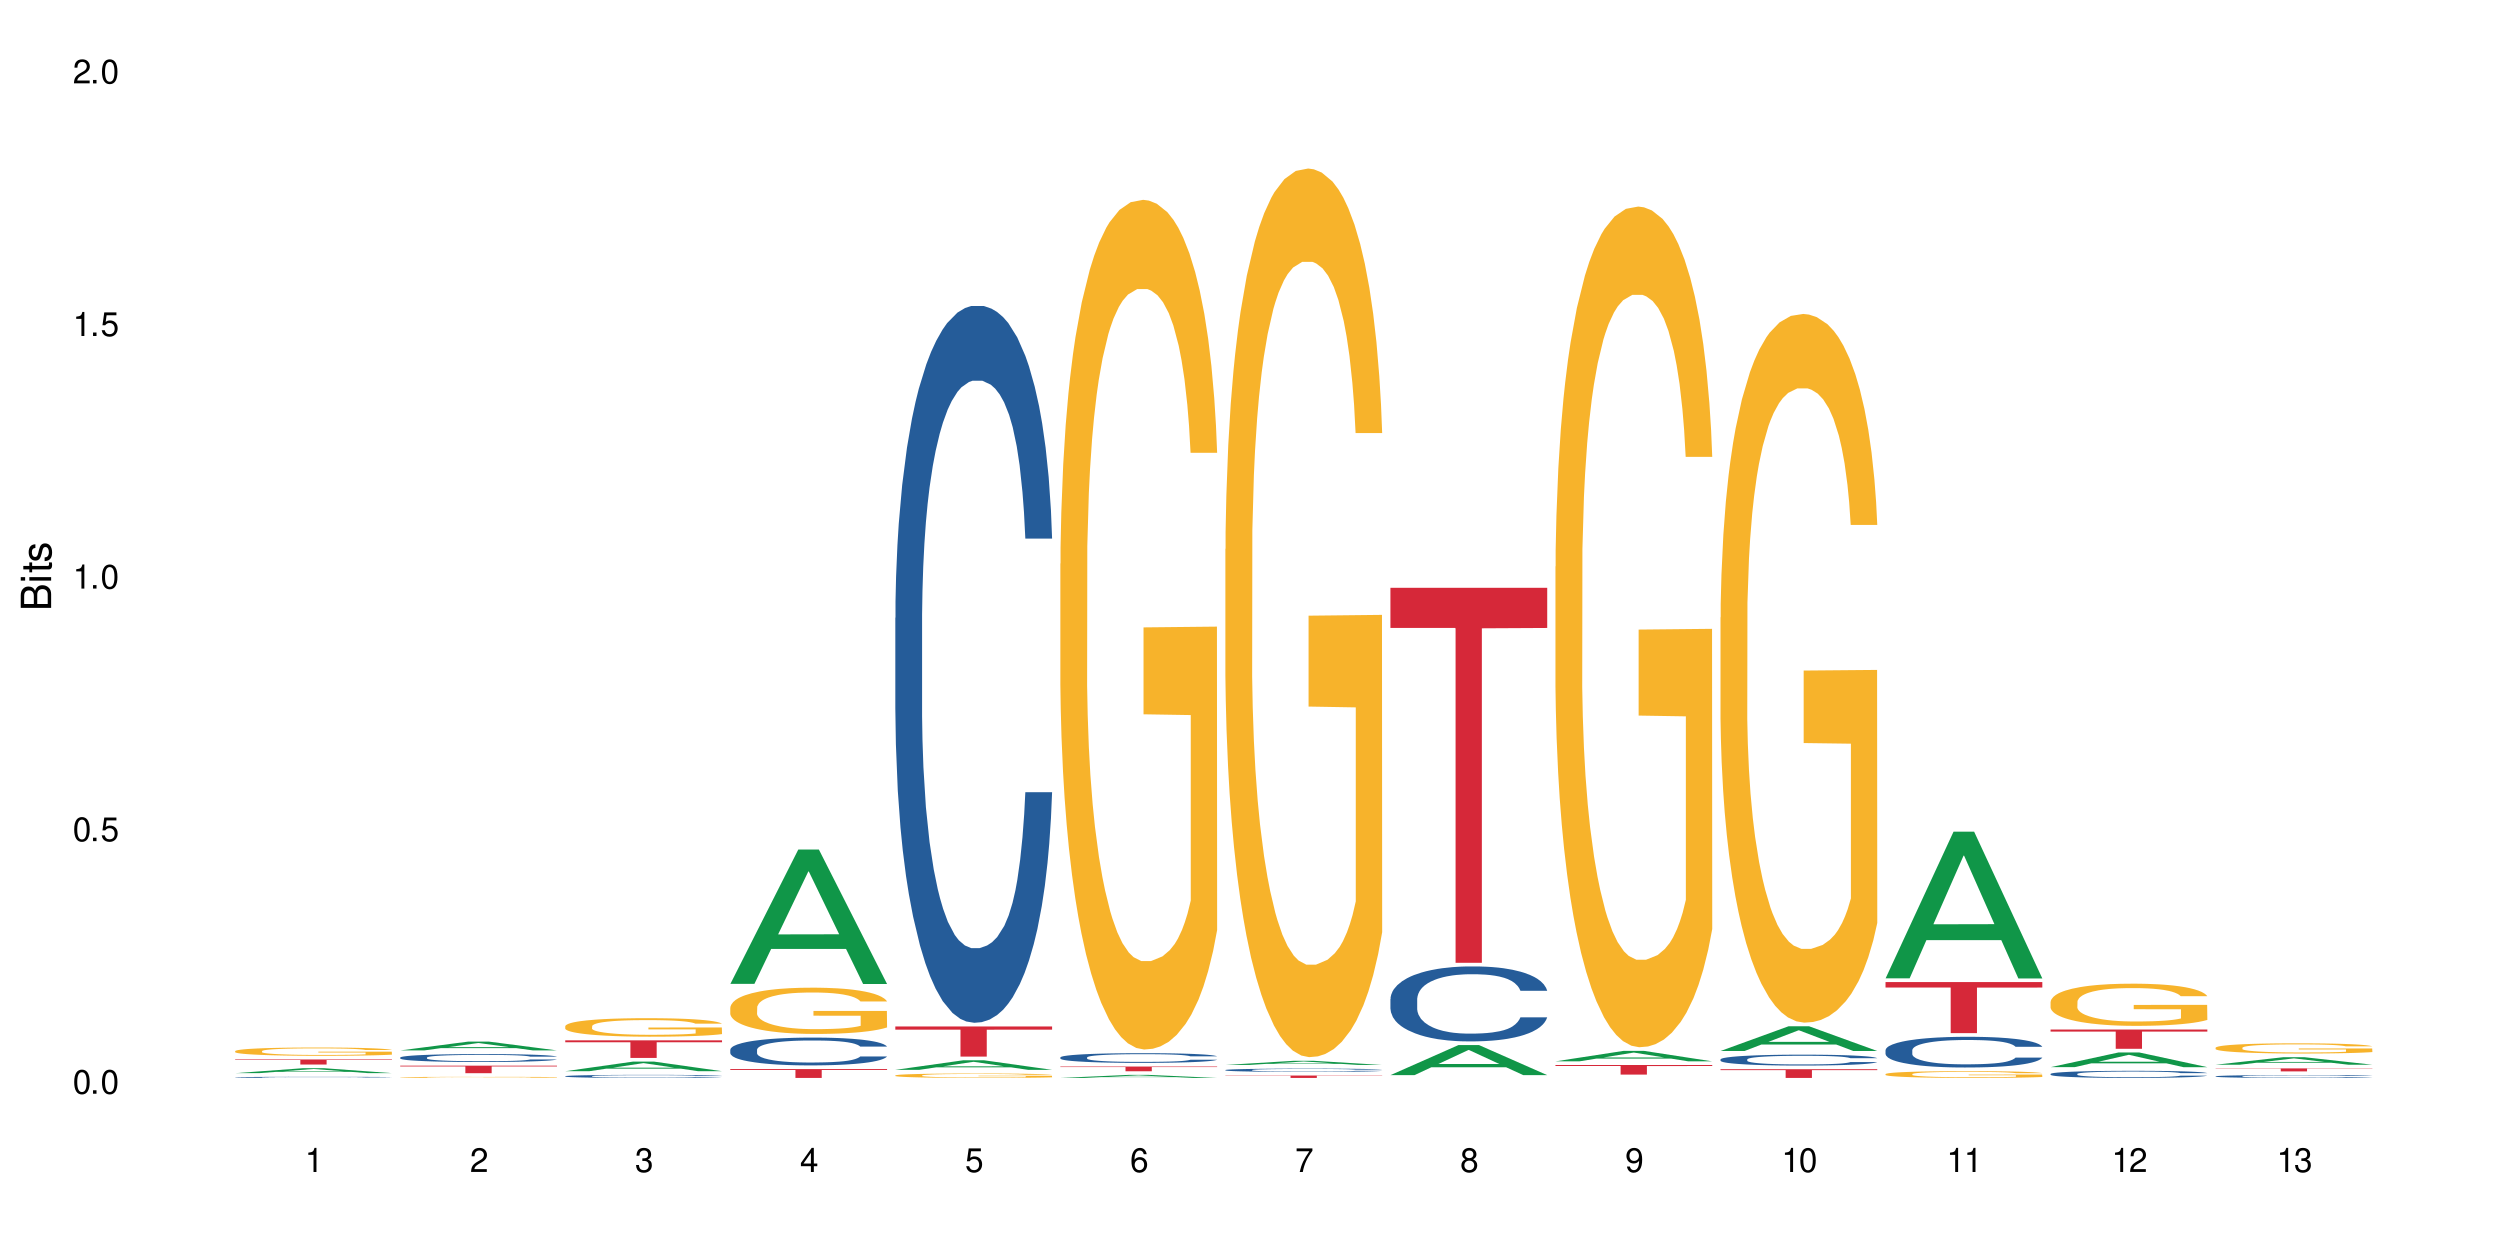 <?xml version="1.0" encoding="UTF-8"?>
<svg xmlns="http://www.w3.org/2000/svg" xmlns:xlink="http://www.w3.org/1999/xlink" width="720" height="360" viewBox="0 0 720 360">
<defs>
<g>
<g id="glyph-0-0">
</g>
<g id="glyph-0-1">
<path d="M 2.641 -6.938 C 2 -6.938 1.422 -6.656 1.078 -6.172 C 0.641 -5.562 0.406 -4.641 0.406 -3.359 C 0.406 -1.016 1.188 0.219 2.641 0.219 C 4.078 0.219 4.859 -1.016 4.859 -3.297 C 4.859 -4.641 4.656 -5.547 4.203 -6.172 C 3.844 -6.656 3.281 -6.938 2.641 -6.938 Z M 2.641 -6.188 C 3.547 -6.188 4 -5.25 4 -3.375 C 4 -1.406 3.562 -0.484 2.625 -0.484 C 1.734 -0.484 1.281 -1.438 1.281 -3.344 C 1.281 -5.25 1.734 -6.188 2.641 -6.188 Z M 2.641 -6.188 "/>
</g>
<g id="glyph-0-2">
<path d="M 1.828 -1 L 0.828 -1 L 0.828 0 L 1.828 0 Z M 1.828 -1 "/>
</g>
<g id="glyph-0-3">
<path d="M 4.562 -6.797 L 1.062 -6.797 L 0.547 -3.094 L 1.328 -3.094 C 1.719 -3.562 2.047 -3.734 2.578 -3.734 C 3.484 -3.734 4.062 -3.109 4.062 -2.094 C 4.062 -1.125 3.484 -0.531 2.578 -0.531 C 1.828 -0.531 1.375 -0.906 1.188 -1.672 L 0.328 -1.672 C 0.453 -1.109 0.547 -0.844 0.75 -0.594 C 1.125 -0.078 1.828 0.219 2.594 0.219 C 3.969 0.219 4.922 -0.781 4.922 -2.219 C 4.922 -3.562 4.031 -4.484 2.719 -4.484 C 2.25 -4.484 1.859 -4.359 1.469 -4.062 L 1.734 -5.969 L 4.562 -5.969 Z M 4.562 -6.797 "/>
</g>
<g id="glyph-0-4">
<path d="M 2.484 -4.938 L 2.484 0 L 3.328 0 L 3.328 -6.938 L 2.766 -6.938 C 2.469 -5.875 2.281 -5.734 0.984 -5.562 L 0.984 -4.938 Z M 2.484 -4.938 "/>
</g>
<g id="glyph-0-5">
<path d="M 4.859 -0.828 L 1.281 -0.828 C 1.359 -1.406 1.672 -1.781 2.5 -2.281 L 3.469 -2.828 C 4.406 -3.344 4.906 -4.062 4.906 -4.906 C 4.906 -5.484 4.672 -6.031 4.266 -6.406 C 3.859 -6.766 3.375 -6.938 2.719 -6.938 C 1.859 -6.938 1.219 -6.625 0.844 -6.031 C 0.609 -5.672 0.5 -5.234 0.484 -4.531 L 1.328 -4.531 C 1.359 -5.016 1.406 -5.281 1.531 -5.516 C 1.75 -5.938 2.188 -6.203 2.703 -6.203 C 3.469 -6.203 4.031 -5.641 4.031 -4.891 C 4.031 -4.344 3.719 -3.859 3.125 -3.516 L 2.234 -3 C 0.812 -2.172 0.406 -1.531 0.328 -0.016 L 4.859 -0.016 Z M 4.859 -0.828 "/>
</g>
<g id="glyph-0-6">
<path d="M 2.125 -3.188 L 2.578 -3.188 C 3.5 -3.188 3.984 -2.766 3.984 -1.922 C 3.984 -1.062 3.469 -0.531 2.594 -0.531 C 1.656 -0.531 1.203 -1 1.156 -2.016 L 0.312 -2.016 C 0.344 -1.453 0.438 -1.094 0.609 -0.781 C 0.953 -0.109 1.625 0.219 2.547 0.219 C 3.953 0.219 4.859 -0.625 4.859 -1.938 C 4.859 -2.828 4.516 -3.297 3.703 -3.594 C 4.344 -3.844 4.656 -4.328 4.656 -5.031 C 4.656 -6.219 3.875 -6.938 2.578 -6.938 C 1.203 -6.938 0.484 -6.172 0.453 -4.703 L 1.297 -4.703 C 1.312 -5.125 1.344 -5.359 1.453 -5.578 C 1.641 -5.969 2.062 -6.203 2.594 -6.203 C 3.344 -6.203 3.797 -5.75 3.797 -5 C 3.797 -4.516 3.609 -4.219 3.25 -4.047 C 3.016 -3.953 2.703 -3.922 2.125 -3.906 Z M 2.125 -3.188 "/>
</g>
<g id="glyph-0-7">
<path d="M 3.141 -1.672 L 3.141 0 L 3.984 0 L 3.984 -1.672 L 4.984 -1.672 L 4.984 -2.438 L 3.984 -2.438 L 3.984 -6.938 L 3.359 -6.938 L 0.266 -2.578 L 0.266 -1.672 Z M 3.141 -2.438 L 1 -2.438 L 3.141 -5.5 Z M 3.141 -2.438 "/>
</g>
<g id="glyph-0-8">
<path d="M 4.781 -5.125 C 4.609 -6.266 3.891 -6.938 2.844 -6.938 C 2.094 -6.938 1.422 -6.578 1.031 -5.953 C 0.594 -5.266 0.406 -4.422 0.406 -3.172 C 0.406 -2 0.578 -1.25 0.984 -0.641 C 1.359 -0.078 1.953 0.219 2.703 0.219 C 3.984 0.219 4.922 -0.75 4.922 -2.094 C 4.922 -3.375 4.062 -4.281 2.844 -4.281 C 2.172 -4.281 1.641 -4.031 1.281 -3.516 C 1.281 -5.234 1.828 -6.188 2.797 -6.188 C 3.391 -6.188 3.797 -5.797 3.938 -5.125 Z M 2.734 -3.531 C 3.547 -3.531 4.062 -2.953 4.062 -2.031 C 4.062 -1.156 3.484 -0.531 2.703 -0.531 C 1.922 -0.531 1.328 -1.188 1.328 -2.078 C 1.328 -2.938 1.906 -3.531 2.734 -3.531 Z M 2.734 -3.531 "/>
</g>
<g id="glyph-0-9">
<path d="M 4.984 -6.797 L 0.438 -6.797 L 0.438 -5.969 L 4.109 -5.969 C 2.5 -3.656 1.828 -2.234 1.328 0 L 2.219 0 C 2.594 -2.172 3.453 -4.047 4.984 -6.094 Z M 4.984 -6.797 "/>
</g>
<g id="glyph-0-10">
<path d="M 3.75 -3.656 C 4.469 -4.094 4.688 -4.438 4.688 -5.078 C 4.688 -6.172 3.844 -6.938 2.641 -6.938 C 1.438 -6.938 0.594 -6.172 0.594 -5.094 C 0.594 -4.438 0.812 -4.094 1.516 -3.656 C 0.734 -3.266 0.359 -2.703 0.359 -1.922 C 0.359 -0.656 1.281 0.219 2.641 0.219 C 3.984 0.219 4.922 -0.656 4.922 -1.922 C 4.922 -2.703 4.531 -3.266 3.75 -3.656 Z M 2.641 -6.188 C 3.359 -6.188 3.812 -5.75 3.812 -5.062 C 3.812 -4.406 3.344 -3.984 2.641 -3.984 C 1.922 -3.984 1.453 -4.406 1.453 -5.078 C 1.453 -5.75 1.922 -6.188 2.641 -6.188 Z M 2.641 -3.266 C 3.484 -3.266 4.062 -2.719 4.062 -1.906 C 4.062 -1.078 3.484 -0.531 2.625 -0.531 C 1.797 -0.531 1.219 -1.094 1.219 -1.906 C 1.219 -2.719 1.781 -3.266 2.641 -3.266 Z M 2.641 -3.266 "/>
</g>
<g id="glyph-0-11">
<path d="M 0.516 -1.578 C 0.672 -0.453 1.406 0.219 2.438 0.219 C 3.188 0.219 3.859 -0.141 4.266 -0.766 C 4.688 -1.453 4.891 -2.297 4.891 -3.547 C 4.891 -4.719 4.703 -5.453 4.312 -6.078 C 3.938 -6.641 3.344 -6.938 2.594 -6.938 C 1.297 -6.938 0.359 -5.969 0.359 -4.625 C 0.359 -3.344 1.234 -2.453 2.453 -2.453 C 3.094 -2.453 3.578 -2.672 4.016 -3.203 C 4 -1.484 3.469 -0.531 2.5 -0.531 C 1.906 -0.531 1.484 -0.906 1.359 -1.578 Z M 2.578 -6.203 C 3.375 -6.203 3.969 -5.531 3.969 -4.641 C 3.969 -3.797 3.391 -3.188 2.547 -3.188 C 1.734 -3.188 1.234 -3.766 1.234 -4.688 C 1.234 -5.562 1.797 -6.203 2.578 -6.203 Z M 2.578 -6.203 "/>
</g>
<g id="glyph-1-0">
</g>
<g id="glyph-1-1">
<path d="M 0 -0.953 L 0 -4.891 C 0 -5.719 -0.234 -6.344 -0.734 -6.797 C -1.188 -7.234 -1.812 -7.469 -2.5 -7.469 C -3.547 -7.469 -4.188 -7 -4.625 -5.875 C -4.984 -6.688 -5.625 -7.094 -6.531 -7.094 C -7.172 -7.094 -7.734 -6.859 -8.141 -6.391 C -8.562 -5.922 -8.75 -5.344 -8.75 -4.5 L -8.75 -0.953 Z M -4.984 -2.062 L -7.766 -2.062 L -7.766 -4.219 C -7.766 -4.844 -7.688 -5.203 -7.453 -5.5 C -7.219 -5.812 -6.859 -5.969 -6.375 -5.969 C -5.891 -5.969 -5.531 -5.812 -5.297 -5.5 C -5.062 -5.203 -4.984 -4.844 -4.984 -4.219 Z M -0.984 -2.062 L -4 -2.062 L -4 -4.781 C -4 -5.766 -3.438 -6.359 -2.484 -6.359 C -1.547 -6.359 -0.984 -5.766 -0.984 -4.781 Z M -0.984 -2.062 "/>
</g>
<g id="glyph-1-2">
<path d="M -6.281 -1.797 L -6.281 -0.797 L 0 -0.797 L 0 -1.797 Z M -8.75 -1.797 L -8.75 -0.797 L -7.484 -0.797 L -7.484 -1.797 Z M -8.75 -1.797 "/>
</g>
<g id="glyph-1-3">
<path d="M -6.281 -3.047 L -6.281 -2.016 L -8.016 -2.016 L -8.016 -1.016 L -6.281 -1.016 L -6.281 -0.172 L -5.469 -0.172 L -5.469 -1.016 L -0.719 -1.016 C -0.078 -1.016 0.281 -1.453 0.281 -2.234 C 0.281 -2.5 0.25 -2.719 0.188 -3.047 L -0.641 -3.047 C -0.609 -2.906 -0.594 -2.766 -0.594 -2.562 C -0.594 -2.141 -0.719 -2.016 -1.156 -2.016 L -5.469 -2.016 L -5.469 -3.047 Z M -6.281 -3.047 "/>
</g>
<g id="glyph-1-4">
<path d="M -4.531 -5.25 C -5.766 -5.25 -6.469 -4.422 -6.469 -2.969 C -6.469 -1.516 -5.719 -0.562 -4.547 -0.562 C -3.562 -0.562 -3.094 -1.062 -2.734 -2.562 L -2.516 -3.484 C -2.344 -4.188 -2.094 -4.469 -1.641 -4.469 C -1.047 -4.469 -0.641 -3.875 -0.641 -3 C -0.641 -2.453 -0.797 -2 -1.062 -1.75 C -1.25 -1.594 -1.422 -1.531 -1.875 -1.469 L -1.875 -0.406 C -0.422 -0.453 0.281 -1.266 0.281 -2.922 C 0.281 -4.5 -0.5 -5.516 -1.719 -5.516 C -2.656 -5.516 -3.172 -4.984 -3.469 -3.734 L -3.703 -2.766 C -3.891 -1.953 -4.156 -1.609 -4.594 -1.609 C -5.188 -1.609 -5.547 -2.125 -5.547 -2.938 C -5.547 -3.75 -5.203 -4.172 -4.531 -4.203 Z M -4.531 -5.25 "/>
</g>
</g>
</defs>
<rect x="-72" y="-36" width="864" height="432" fill="rgb(100%, 100%, 100%)" fill-opacity="1"/>
<path fill-rule="nonzero" fill="rgb(6.275%, 58.824%, 28.235%)" fill-opacity="1" d="M 67.73 309.066 L 67.777 309.066 L 87.316 307.637 L 93.25 307.637 L 112.883 309.066 L 105.984 309.066 L 101.066 308.695 L 79.5 308.695 L 74.676 309.066 L 67.73 309.066 L 81.574 308.539 L 99.086 308.539 L 90.355 307.871 L 90.258 307.867 L 90.164 307.871 L 81.527 308.539 L 81.574 308.539 Z M 67.73 309.066 "/>
<path fill-rule="nonzero" fill="rgb(14.51%, 36.078%, 60%)" fill-opacity="1" d="M 67.73 310.262 L 67.785 310.262 L 67.785 310.254 L 67.953 310.242 L 68.336 310.227 L 68.723 310.219 L 69.715 310.199 L 71.09 310.184 L 72.523 310.172 L 73.566 310.164 L 74.504 310.156 L 76.652 310.145 L 78.027 310.141 L 79.516 310.137 L 81.332 310.129 L 82.652 310.129 L 85.629 310.121 L 97.027 310.121 L 98.789 310.125 L 100.273 310.129 L 102.863 310.133 L 105.176 310.141 L 106.223 310.148 L 107.875 310.156 L 109.141 310.164 L 110.02 310.172 L 111.012 310.184 L 111.895 310.195 L 112.555 310.211 L 112.883 310.227 L 105.176 310.227 L 104.789 310.215 L 104.348 310.203 L 103.523 310.191 L 102.699 310.184 L 101.543 310.176 L 100.496 310.168 L 99.062 310.164 L 97.797 310.16 L 96.477 310.156 L 95.207 310.156 L 92.785 310.152 L 88.93 310.152 L 86.785 310.156 L 85.629 310.16 L 83.977 310.164 L 82.82 310.168 L 81.441 310.172 L 80.508 310.176 L 79.352 310.184 L 78.523 310.191 L 77.586 310.203 L 77.035 310.211 L 76.543 310.219 L 76.102 310.227 L 75.77 310.238 L 75.551 310.25 L 75.441 310.258 L 75.441 310.305 L 75.551 310.316 L 75.824 310.328 L 76.543 310.348 L 77.586 310.363 L 78.801 310.375 L 79.957 310.383 L 80.617 310.387 L 81.496 310.395 L 82.875 310.398 L 84.855 310.406 L 86.012 310.406 L 87.773 310.41 L 94.164 310.41 L 95.594 310.406 L 97.082 310.406 L 99.117 310.402 L 100.383 310.395 L 101.484 310.391 L 102.312 310.383 L 102.863 310.379 L 103.688 310.371 L 104.348 310.359 L 104.844 310.352 L 105.176 310.34 L 112.883 310.34 L 112.555 310.352 L 112.059 310.363 L 111.562 310.371 L 110.793 310.383 L 109.91 310.391 L 108.645 310.402 L 107.598 310.41 L 106.223 310.418 L 104.957 310.422 L 103.578 310.426 L 101.543 310.434 L 100.219 310.438 L 98.789 310.438 L 97.082 310.441 L 94.934 310.441 L 92.621 310.445 L 88.16 310.445 L 86.453 310.441 L 84.195 310.441 L 81.387 310.434 L 79.352 310.43 L 77.754 310.422 L 76.375 310.418 L 74.836 310.41 L 72.852 310.395 L 71.641 310.387 L 70.816 310.379 L 69.879 310.367 L 69.219 310.355 L 68.445 310.34 L 67.895 310.316 L 67.73 310.301 Z M 67.73 310.262 "/>
<path fill-rule="nonzero" fill="rgb(96.863%, 70.196%, 16.863%)" fill-opacity="1" d="M 67.73 302.707 L 67.785 302.703 L 67.785 302.66 L 68.008 302.562 L 68.559 302.426 L 69.273 302.316 L 70.043 302.23 L 70.539 302.184 L 71.367 302.117 L 72.082 302.07 L 73.898 301.973 L 76.211 301.879 L 77.477 301.84 L 78.91 301.805 L 80.945 301.762 L 81.883 301.746 L 84.746 301.711 L 87.996 301.691 L 91.574 301.684 L 93.227 301.684 L 95.484 301.695 L 98.566 301.719 L 100.328 301.738 L 101.707 301.762 L 103.137 301.789 L 104.898 301.832 L 106.551 301.887 L 107.875 301.938 L 109.195 302.004 L 110.297 302.074 L 111.234 302.148 L 112.059 302.242 L 112.555 302.316 L 112.883 302.395 L 105.23 302.395 L 104.789 302.316 L 104.293 302.258 L 103.469 302.188 L 102.641 302.133 L 101.816 302.094 L 100.273 302.035 L 98.953 302 L 97.301 301.973 L 95.703 301.953 L 93.887 301.938 L 92.785 301.934 L 89.867 301.934 L 87.223 301.949 L 85.684 301.965 L 84.582 301.984 L 83.039 302.016 L 82.102 302.043 L 81.551 302.059 L 79.902 302.129 L 78.801 302.188 L 78.195 302.23 L 77.422 302.297 L 76.871 302.355 L 76.266 302.441 L 75.938 302.508 L 75.496 302.656 L 75.441 303.051 L 75.605 303.133 L 75.938 303.223 L 76.375 303.301 L 77.035 303.383 L 77.699 303.445 L 78.855 303.531 L 79.844 303.59 L 80.617 303.625 L 82.102 303.684 L 82.707 303.703 L 84.141 303.742 L 85.629 303.773 L 87.445 303.801 L 88.82 303.812 L 91.023 303.824 L 93.832 303.824 L 97.137 303.812 L 99.227 303.793 L 100.66 303.777 L 101.598 303.762 L 102.754 303.738 L 103.578 303.715 L 104.348 303.691 L 105.285 303.652 L 105.285 303.133 L 91.684 303.129 L 91.684 302.887 L 112.828 302.883 L 112.883 303.738 L 111.727 303.797 L 110.297 303.852 L 108.918 303.895 L 107.488 303.934 L 105.449 303.973 L 103.797 304 L 101.266 304.031 L 98.953 304.051 L 96.531 304.062 L 94.383 304.07 L 91.852 304.074 L 89.594 304.07 L 87.168 304.055 L 85.242 304.039 L 83.48 304.016 L 81.719 303.988 L 79.516 303.941 L 78.082 303.906 L 76.598 303.859 L 75.109 303.805 L 73.789 303.746 L 72.906 303.699 L 72.027 303.648 L 71.09 303.582 L 70.207 303.508 L 69.547 303.441 L 68.941 303.363 L 68.5 303.293 L 68.062 303.191 L 67.84 303.113 L 67.73 303.047 Z M 67.73 302.707 "/>
<path fill-rule="nonzero" fill="rgb(83.922%, 15.686%, 22.353%)" fill-opacity="1" d="M 67.73 305.125 L 112.883 305.125 L 112.883 305.281 L 94.066 305.281 L 94.066 306.586 L 86.496 306.586 L 86.496 305.285 L 86.387 305.281 L 67.73 305.281 Z M 67.73 305.125 "/>
<path fill-rule="nonzero" fill="rgb(6.275%, 58.824%, 28.235%)" fill-opacity="1" d="M 115.262 302.516 L 115.309 302.516 L 134.848 299.98 L 140.781 299.98 L 160.414 302.52 L 153.516 302.52 L 148.598 301.855 L 127.031 301.855 L 122.207 302.516 L 115.262 302.516 L 129.105 301.582 L 146.617 301.578 L 137.887 300.395 L 137.789 300.391 L 137.691 300.398 L 129.059 301.578 L 129.105 301.582 Z M 115.262 302.516 "/>
<path fill-rule="nonzero" fill="rgb(14.51%, 36.078%, 60%)" fill-opacity="1" d="M 115.262 304.566 L 115.316 304.566 L 115.316 304.516 L 115.48 304.434 L 115.867 304.336 L 116.254 304.266 L 117.242 304.141 L 118.621 304.023 L 120.051 303.93 L 121.098 303.875 L 122.035 303.836 L 124.184 303.758 L 125.559 303.719 L 127.047 303.68 L 128.863 303.645 L 130.184 303.625 L 133.156 303.59 L 135.359 303.578 L 137.066 303.57 L 140.758 303.57 L 142.961 303.578 L 144.555 303.59 L 146.316 303.605 L 147.805 303.625 L 150.395 303.672 L 152.707 303.73 L 153.75 303.762 L 155.402 303.828 L 156.672 303.891 L 157.551 303.945 L 158.543 304.023 L 159.422 304.117 L 160.086 304.223 L 160.414 304.312 L 152.707 304.312 L 152.32 304.23 L 151.879 304.164 L 151.055 304.078 L 150.227 304.02 L 149.07 303.957 L 148.023 303.918 L 146.594 303.879 L 145.328 303.852 L 144.004 303.836 L 142.738 303.82 L 140.316 303.809 L 137.508 303.809 L 136.461 303.812 L 134.312 303.832 L 133.156 303.844 L 131.504 303.875 L 130.348 303.902 L 128.973 303.941 L 128.035 303.98 L 126.879 304.031 L 126.055 304.082 L 125.117 304.148 L 124.566 304.203 L 124.07 304.262 L 123.633 304.332 L 123.301 304.402 L 123.082 304.48 L 122.969 304.555 L 122.969 304.879 L 123.082 304.957 L 123.355 305.043 L 124.07 305.172 L 125.117 305.281 L 126.328 305.371 L 127.484 305.434 L 128.145 305.461 L 129.027 305.496 L 130.402 305.539 L 132.387 305.578 L 133.543 305.598 L 135.305 305.613 L 137.121 305.621 L 139.547 305.621 L 141.691 305.613 L 143.125 305.602 L 144.609 305.586 L 146.648 305.551 L 147.914 305.516 L 149.016 305.477 L 149.844 305.438 L 150.395 305.402 L 151.219 305.34 L 151.879 305.266 L 152.375 305.195 L 152.707 305.121 L 160.414 305.121 L 160.086 305.207 L 159.59 305.289 L 159.094 305.348 L 158.324 305.422 L 157.441 305.488 L 156.176 305.559 L 155.129 305.609 L 153.75 305.66 L 152.484 305.699 L 151.109 305.734 L 149.07 305.777 L 147.75 305.797 L 146.316 305.816 L 144.609 305.836 L 142.465 305.848 L 140.152 305.855 L 138.004 305.859 L 135.691 305.855 L 133.984 305.848 L 131.727 305.828 L 128.918 305.789 L 126.879 305.75 L 125.281 305.711 L 123.906 305.668 L 122.363 305.613 L 120.383 305.52 L 119.172 305.449 L 118.344 305.391 L 117.41 305.309 L 116.746 305.234 L 115.977 305.117 L 115.426 304.969 L 115.262 304.855 Z M 115.262 304.566 "/>
<path fill-rule="nonzero" fill="rgb(96.863%, 70.196%, 16.863%)" fill-opacity="1" d="M 115.262 310.266 L 115.316 310.266 L 115.316 310.258 L 115.535 310.246 L 116.086 310.23 L 116.805 310.215 L 117.574 310.203 L 118.07 310.195 L 118.895 310.188 L 119.609 310.184 L 121.43 310.168 L 123.742 310.156 L 125.008 310.152 L 126.438 310.148 L 128.477 310.141 L 129.414 310.141 L 132.277 310.137 L 135.523 310.133 L 143.016 310.133 L 146.098 310.137 L 147.859 310.141 L 149.238 310.141 L 150.668 310.145 L 152.43 310.152 L 154.082 310.16 L 155.402 310.164 L 156.727 310.172 L 157.828 310.184 L 158.762 310.191 L 159.59 310.203 L 160.086 310.215 L 160.414 310.227 L 152.762 310.227 L 152.32 310.215 L 151.824 310.207 L 151 310.199 L 150.172 310.191 L 149.348 310.184 L 147.805 310.18 L 146.484 310.172 L 144.832 310.168 L 143.234 310.168 L 141.418 310.164 L 137.398 310.164 L 134.754 310.168 L 133.211 310.168 L 132.109 310.172 L 130.57 310.176 L 129.633 310.18 L 129.082 310.18 L 126.328 310.199 L 125.723 310.203 L 124.953 310.211 L 124.402 310.219 L 123.797 310.23 L 123.465 310.238 L 123.023 310.258 L 122.969 310.309 L 123.137 310.32 L 123.465 310.332 L 123.906 310.344 L 124.566 310.355 L 125.227 310.363 L 126.383 310.375 L 127.375 310.383 L 128.145 310.387 L 129.633 310.395 L 130.238 310.395 L 131.672 310.402 L 133.156 310.406 L 134.973 310.41 L 144.668 310.41 L 146.758 310.406 L 148.191 310.406 L 149.125 310.402 L 150.281 310.402 L 151.109 310.398 L 151.879 310.395 L 152.816 310.391 L 152.816 310.32 L 139.215 310.32 L 139.215 310.289 L 160.359 310.289 L 160.414 310.402 L 159.258 310.406 L 157.828 310.414 L 156.449 310.422 L 155.02 310.426 L 152.98 310.43 L 151.328 310.434 L 148.797 310.438 L 146.484 310.441 L 144.059 310.441 L 141.914 310.445 L 137.121 310.445 L 134.699 310.441 L 132.773 310.441 L 131.012 310.438 L 129.246 310.434 L 127.047 310.426 L 125.613 310.422 L 124.125 310.418 L 122.641 310.41 L 121.316 310.402 L 120.438 310.395 L 119.555 310.391 L 118.621 310.379 L 117.738 310.371 L 117.078 310.363 L 116.473 310.352 L 116.031 310.344 L 115.59 310.328 L 115.371 310.32 L 115.262 310.309 Z M 115.262 310.266 "/>
<path fill-rule="nonzero" fill="rgb(83.922%, 15.686%, 22.353%)" fill-opacity="1" d="M 115.262 306.91 L 160.414 306.91 L 160.414 307.145 L 141.598 307.145 L 141.598 309.078 L 134.023 309.078 L 134.023 307.148 L 133.914 307.145 L 115.262 307.145 Z M 115.262 306.91 "/>
<path fill-rule="nonzero" fill="rgb(6.275%, 58.824%, 28.235%)" fill-opacity="1" d="M 162.793 308.504 L 162.84 308.5 L 182.379 305.734 L 188.312 305.734 L 207.945 308.508 L 201.047 308.508 L 196.125 307.781 L 174.562 307.781 L 169.738 308.504 L 162.793 308.504 L 176.637 307.484 L 194.148 307.48 L 185.418 306.188 L 185.32 306.184 L 185.223 306.191 L 176.59 307.48 L 176.637 307.484 Z M 162.793 308.504 "/>
<path fill-rule="nonzero" fill="rgb(14.51%, 36.078%, 60%)" fill-opacity="1" d="M 162.793 309.945 L 162.848 309.941 L 162.848 309.922 L 163.012 309.891 L 163.398 309.855 L 163.781 309.828 L 164.773 309.777 L 166.148 309.734 L 167.582 309.695 L 168.629 309.676 L 169.562 309.66 L 171.711 309.629 L 173.09 309.613 L 174.574 309.602 L 176.391 309.586 L 177.715 309.578 L 180.688 309.566 L 182.891 309.559 L 188.285 309.559 L 190.488 309.562 L 192.086 309.566 L 193.848 309.57 L 195.336 309.578 L 197.922 309.598 L 200.234 309.621 L 201.281 309.633 L 202.934 309.656 L 204.199 309.684 L 205.082 309.703 L 206.074 309.734 L 206.953 309.77 L 207.613 309.812 L 207.945 309.844 L 200.234 309.844 L 199.852 309.812 L 199.41 309.789 L 198.582 309.754 L 197.758 309.73 L 196.602 309.707 L 195.555 309.691 L 194.125 309.676 L 192.855 309.668 L 191.535 309.66 L 190.27 309.656 L 187.848 309.648 L 185.039 309.648 L 183.992 309.652 L 181.844 309.66 L 180.688 309.664 L 179.035 309.676 L 177.879 309.688 L 176.504 309.703 L 175.566 309.715 L 174.41 309.738 L 173.586 309.754 L 172.648 309.781 L 172.098 309.801 L 171.602 309.824 L 171.16 309.852 L 170.832 309.879 L 170.609 309.91 L 170.5 309.941 L 170.5 310.066 L 170.609 310.094 L 170.887 310.129 L 171.602 310.18 L 172.648 310.223 L 173.859 310.254 L 175.016 310.277 L 175.676 310.289 L 176.559 310.305 L 177.934 310.32 L 179.918 310.336 L 181.074 310.344 L 182.836 310.348 L 184.652 310.352 L 187.074 310.352 L 189.223 310.348 L 190.656 310.344 L 192.141 310.34 L 194.18 310.324 L 195.445 310.312 L 196.547 310.297 L 197.371 310.281 L 197.922 310.27 L 198.75 310.242 L 199.41 310.215 L 199.906 310.188 L 200.234 310.16 L 207.945 310.16 L 207.613 310.191 L 207.117 310.223 L 206.625 310.246 L 205.852 310.273 L 204.973 310.301 L 203.703 310.328 L 202.66 310.348 L 201.281 310.367 L 200.016 310.383 L 198.641 310.398 L 196.602 310.414 L 195.281 310.422 L 193.848 310.43 L 192.141 310.434 L 189.992 310.441 L 187.68 310.445 L 185.535 310.445 L 183.219 310.441 L 181.512 310.441 L 179.254 310.434 L 176.449 310.418 L 174.41 310.402 L 172.812 310.387 L 171.438 310.371 L 169.895 310.348 L 167.914 310.312 L 166.699 310.285 L 165.875 310.262 L 164.938 310.23 L 164.277 310.203 L 163.508 310.156 L 162.957 310.102 L 162.793 310.055 Z M 162.793 309.945 "/>
<path fill-rule="nonzero" fill="rgb(96.863%, 70.196%, 16.863%)" fill-opacity="1" d="M 162.793 295.52 L 162.848 295.516 L 162.848 295.418 L 163.066 295.199 L 163.617 294.898 L 164.332 294.648 L 165.105 294.453 L 165.602 294.352 L 166.426 294.207 L 167.141 294.098 L 168.957 293.879 L 171.27 293.676 L 172.539 293.586 L 173.969 293.504 L 176.008 293.41 L 176.941 293.375 L 179.805 293.301 L 183.055 293.25 L 186.633 293.234 L 188.285 293.242 L 190.543 293.262 L 193.629 293.312 L 195.391 293.363 L 196.766 293.41 L 198.199 293.473 L 199.961 293.57 L 201.613 293.688 L 202.934 293.805 L 204.254 293.953 L 205.355 294.109 L 206.293 294.277 L 207.117 294.484 L 207.613 294.652 L 207.945 294.824 L 200.289 294.824 L 199.852 294.652 L 199.355 294.523 L 198.527 294.359 L 197.703 294.242 L 196.875 294.152 L 195.336 294.023 L 194.012 293.945 L 192.363 293.879 L 190.766 293.836 L 188.949 293.805 L 187.848 293.797 L 184.926 293.797 L 182.285 293.828 L 180.742 293.867 L 179.641 293.906 L 178.098 293.98 L 177.164 294.039 L 176.613 294.078 L 174.961 294.23 L 173.859 294.367 L 173.254 294.457 L 172.484 294.605 L 171.934 294.734 L 171.328 294.93 L 170.996 295.078 L 170.555 295.41 L 170.5 296.285 L 170.664 296.473 L 170.996 296.672 L 171.438 296.848 L 172.098 297.031 L 172.758 297.172 L 173.914 297.363 L 174.906 297.488 L 175.676 297.57 L 177.164 297.703 L 177.77 297.746 L 179.199 297.836 L 180.688 297.902 L 182.504 297.961 L 183.883 297.992 L 186.082 298.016 L 188.891 298.016 L 192.195 297.984 L 194.289 297.945 L 195.719 297.906 L 196.656 297.875 L 197.812 297.82 L 198.641 297.773 L 199.41 297.719 L 200.348 297.637 L 200.348 296.473 L 186.746 296.465 L 186.746 295.922 L 207.891 295.914 L 207.945 297.82 L 206.789 297.953 L 205.355 298.078 L 203.98 298.176 L 202.547 298.258 L 200.512 298.352 L 198.859 298.41 L 196.324 298.477 L 194.012 298.523 L 191.59 298.551 L 189.441 298.566 L 186.91 298.57 L 184.652 298.562 L 182.23 298.531 L 180.301 298.492 L 178.539 298.445 L 176.777 298.379 L 174.574 298.277 L 173.145 298.195 L 171.656 298.094 L 170.172 297.973 L 168.848 297.84 L 167.969 297.738 L 167.086 297.621 L 166.148 297.473 L 165.27 297.309 L 164.609 297.156 L 164.004 296.988 L 163.562 296.828 L 163.121 296.605 L 162.902 296.434 L 162.793 296.281 Z M 162.793 295.52 "/>
<path fill-rule="nonzero" fill="rgb(83.922%, 15.686%, 22.353%)" fill-opacity="1" d="M 162.793 299.621 L 207.945 299.621 L 207.945 300.164 L 189.125 300.168 L 189.125 304.68 L 181.555 304.68 L 181.555 300.172 L 181.445 300.164 L 162.793 300.164 Z M 162.793 299.621 "/>
<path fill-rule="nonzero" fill="rgb(6.275%, 58.824%, 28.235%)" fill-opacity="1" d="M 210.32 283.359 L 210.371 283.324 L 229.906 244.672 L 235.84 244.672 L 255.477 283.398 L 248.578 283.398 L 243.656 273.289 L 222.094 273.289 L 217.27 283.359 L 210.32 283.359 L 224.168 269.105 L 241.68 269.07 L 232.945 251 L 232.852 250.961 L 232.754 251.07 L 224.117 269.07 L 224.168 269.105 Z M 210.32 283.359 "/>
<path fill-rule="nonzero" fill="rgb(14.51%, 36.078%, 60%)" fill-opacity="1" d="M 210.32 302.312 L 210.375 302.305 L 210.375 302.129 L 210.543 301.852 L 210.926 301.5 L 211.312 301.258 L 212.305 300.824 L 213.68 300.41 L 215.113 300.086 L 216.16 299.895 L 217.094 299.75 L 219.242 299.48 L 220.617 299.34 L 222.105 299.215 L 223.922 299.09 L 225.246 299.02 L 228.219 298.902 L 230.422 298.852 L 232.129 298.828 L 235.816 298.828 L 238.02 298.855 L 239.617 298.895 L 241.379 298.953 L 242.863 299.02 L 245.453 299.18 L 247.766 299.383 L 248.812 299.5 L 250.465 299.727 L 251.73 299.949 L 252.613 300.137 L 253.602 300.41 L 254.484 300.738 L 255.145 301.109 L 255.477 301.426 L 247.766 301.426 L 247.379 301.133 L 246.941 300.906 L 246.113 300.605 L 245.289 300.395 L 244.133 300.184 L 243.086 300.043 L 241.652 299.902 L 240.387 299.816 L 239.066 299.75 L 237.801 299.707 L 235.375 299.664 L 232.566 299.664 L 231.523 299.676 L 229.375 299.734 L 228.219 299.785 L 226.566 299.891 L 225.41 299.984 L 224.031 300.129 L 223.098 300.254 L 221.941 300.445 L 221.113 300.613 L 220.18 300.855 L 219.629 301.039 L 219.133 301.242 L 218.691 301.484 L 218.359 301.742 L 218.141 302.012 L 218.031 302.273 L 218.031 303.41 L 218.141 303.672 L 218.418 303.98 L 219.133 304.426 L 220.18 304.812 L 221.391 305.121 L 222.547 305.34 L 223.207 305.445 L 224.086 305.562 L 225.465 305.707 L 227.445 305.852 L 228.602 305.91 L 230.367 305.969 L 232.184 306 L 234.605 306 L 236.754 305.969 L 238.184 305.934 L 239.672 305.875 L 241.707 305.75 L 242.977 305.633 L 244.078 305.496 L 244.902 305.355 L 245.453 305.238 L 246.277 305.012 L 246.941 304.762 L 247.438 304.508 L 247.766 304.258 L 255.477 304.258 L 255.145 304.551 L 254.648 304.836 L 254.152 305.047 L 253.383 305.305 L 252.5 305.531 L 251.234 305.789 L 250.188 305.957 L 248.812 306.141 L 247.547 306.277 L 246.168 306.402 L 244.133 306.547 L 242.809 306.621 L 241.379 306.688 L 239.672 306.746 L 237.523 306.797 L 235.211 306.828 L 233.062 306.836 L 230.75 306.82 L 229.043 306.789 L 226.785 306.723 L 223.977 306.594 L 221.941 306.453 L 220.344 306.312 L 218.965 306.168 L 217.426 305.969 L 215.441 305.648 L 214.23 305.398 L 213.406 305.195 L 212.469 304.91 L 211.809 304.652 L 211.039 304.242 L 210.488 303.723 L 210.32 303.32 Z M 210.32 302.312 "/>
<path fill-rule="nonzero" fill="rgb(96.863%, 70.196%, 16.863%)" fill-opacity="1" d="M 210.32 290.156 L 210.375 290.145 L 210.375 289.902 L 210.598 289.355 L 211.148 288.598 L 211.863 287.98 L 212.633 287.492 L 213.129 287.238 L 213.957 286.871 L 214.672 286.605 L 216.488 286.055 L 218.801 285.543 L 220.066 285.324 L 221.5 285.117 L 223.539 284.887 L 224.473 284.801 L 227.336 284.609 L 230.586 284.484 L 234.164 284.449 L 235.816 284.461 L 238.074 284.512 L 241.156 284.645 L 242.922 284.766 L 244.297 284.887 L 245.73 285.047 L 247.492 285.289 L 249.145 285.582 L 250.465 285.875 L 251.785 286.238 L 252.887 286.629 L 253.824 287.055 L 254.648 287.566 L 255.145 287.992 L 255.477 288.418 L 247.82 288.418 L 247.379 287.992 L 246.887 287.664 L 246.059 287.262 L 245.234 286.969 L 244.406 286.738 L 242.863 286.422 L 241.543 286.227 L 239.891 286.055 L 238.293 285.945 L 236.477 285.875 L 235.375 285.848 L 232.457 285.848 L 229.816 285.934 L 228.273 286.031 L 227.172 286.129 L 225.629 286.312 L 224.695 286.457 L 224.145 286.555 L 222.492 286.934 L 221.391 287.273 L 220.785 287.504 L 220.012 287.871 L 219.461 288.199 L 218.855 288.684 L 218.527 289.051 L 218.086 289.879 L 218.031 292.066 L 218.195 292.531 L 218.527 293.031 L 218.965 293.469 L 219.629 293.93 L 220.289 294.285 L 221.445 294.758 L 222.438 295.074 L 223.207 295.281 L 224.695 295.609 L 225.301 295.719 L 226.73 295.938 L 228.219 296.109 L 230.035 296.254 L 231.41 296.328 L 233.613 296.391 L 236.422 296.391 L 239.727 296.316 L 241.82 296.219 L 243.25 296.121 L 244.188 296.035 L 245.344 295.902 L 246.168 295.781 L 246.941 295.645 L 247.875 295.438 L 247.875 292.531 L 234.273 292.52 L 234.273 291.156 L 255.422 291.145 L 255.477 295.902 L 254.32 296.23 L 252.887 296.547 L 251.512 296.789 L 250.078 296.996 L 248.043 297.227 L 246.391 297.375 L 243.855 297.543 L 241.543 297.656 L 239.121 297.727 L 236.973 297.766 L 234.441 297.777 L 232.184 297.75 L 229.758 297.68 L 227.832 297.582 L 226.07 297.461 L 224.309 297.301 L 222.105 297.047 L 220.672 296.84 L 219.188 296.582 L 217.699 296.277 L 216.379 295.949 L 215.496 295.695 L 214.617 295.402 L 213.68 295.039 L 212.801 294.625 L 212.137 294.246 L 211.531 293.82 L 211.094 293.418 L 210.652 292.871 L 210.43 292.434 L 210.32 292.055 Z M 210.32 290.156 "/>
<path fill-rule="nonzero" fill="rgb(83.922%, 15.686%, 22.353%)" fill-opacity="1" d="M 210.32 307.887 L 255.477 307.887 L 255.477 308.16 L 236.656 308.164 L 236.656 310.445 L 229.086 310.445 L 229.086 308.164 L 228.977 308.16 L 210.32 308.16 Z M 210.32 307.887 "/>
<path fill-rule="nonzero" fill="rgb(6.275%, 58.824%, 28.235%)" fill-opacity="1" d="M 257.852 308.113 L 257.898 308.109 L 277.438 305.355 L 283.371 305.355 L 303.004 308.117 L 296.105 308.117 L 291.188 307.395 L 269.621 307.395 L 264.797 308.113 L 257.852 308.113 L 271.695 307.098 L 289.207 307.094 L 280.477 305.809 L 280.379 305.805 L 280.285 305.812 L 271.648 307.094 L 271.695 307.098 Z M 257.852 308.113 "/>
<path fill-rule="nonzero" fill="rgb(14.51%, 36.078%, 60%)" fill-opacity="1" d="M 257.852 177.953 L 257.906 177.766 L 257.906 173.238 L 258.07 166.066 L 258.457 157.012 L 258.844 150.781 L 259.832 139.652 L 261.211 128.895 L 262.641 120.594 L 263.688 115.688 L 264.625 111.914 L 266.773 104.93 L 268.148 101.348 L 269.637 98.137 L 271.453 94.93 L 272.773 93.043 L 275.746 90.023 L 277.949 88.703 L 279.656 88.137 L 283.348 88.137 L 285.551 88.891 L 287.145 89.836 L 288.91 91.344 L 290.395 93.043 L 292.984 97.195 L 295.297 102.477 L 296.344 105.496 L 297.996 111.348 L 299.262 117.008 L 300.141 121.914 L 301.133 128.895 L 302.016 137.387 L 302.676 147.008 L 303.004 155.125 L 295.297 155.125 L 294.91 147.574 L 294.469 141.727 L 293.645 133.988 L 292.816 128.52 L 291.66 123.047 L 290.617 119.461 L 289.184 115.875 L 287.918 113.609 L 286.598 111.914 L 285.328 110.781 L 282.906 109.648 L 280.098 109.648 L 279.051 110.027 L 276.902 111.535 L 275.746 112.855 L 274.098 115.496 L 272.941 117.949 L 271.562 121.727 L 270.625 124.934 L 269.469 129.84 L 268.645 134.18 L 267.707 140.406 L 267.156 145.121 L 266.66 150.406 L 266.223 156.633 L 265.891 163.238 L 265.672 170.219 L 265.562 177.012 L 265.562 206.258 L 265.672 213.051 L 265.945 220.977 L 266.66 232.488 L 267.707 242.488 L 268.918 250.414 L 270.074 256.074 L 270.738 258.715 L 271.617 261.734 L 272.996 265.508 L 274.977 269.281 L 276.133 270.789 L 277.895 272.301 L 279.711 273.055 L 282.137 273.055 L 284.281 272.301 L 285.715 271.355 L 287.203 269.848 L 289.238 266.641 L 290.504 263.621 L 291.605 260.035 L 292.434 256.449 L 292.984 253.43 L 293.809 247.582 L 294.469 241.168 L 294.965 234.562 L 295.297 228.148 L 303.004 228.148 L 302.676 235.695 L 302.18 243.055 L 301.684 248.523 L 300.914 255.129 L 300.031 260.98 L 298.766 267.582 L 297.719 271.922 L 296.344 276.641 L 295.074 280.227 L 293.699 283.434 L 291.66 287.207 L 290.34 289.094 L 288.91 290.793 L 287.203 292.301 L 285.055 293.621 L 282.742 294.379 L 280.594 294.566 L 278.281 294.188 L 276.574 293.434 L 274.316 291.734 L 271.508 288.34 L 269.469 284.754 L 267.875 281.168 L 266.496 277.395 L 264.953 272.301 L 262.973 263.996 L 261.762 257.582 L 260.934 252.301 L 260 244.941 L 259.34 238.336 L 258.566 227.77 L 258.016 214.371 L 257.852 203.992 Z M 257.852 177.953 "/>
<path fill-rule="nonzero" fill="rgb(96.863%, 70.196%, 16.863%)" fill-opacity="1" d="M 257.852 309.715 L 257.906 309.715 L 257.906 309.691 L 258.125 309.637 L 258.676 309.566 L 259.395 309.504 L 260.164 309.461 L 260.66 309.434 L 261.484 309.398 L 262.203 309.375 L 264.02 309.32 L 266.332 309.273 L 267.598 309.25 L 269.031 309.23 L 271.066 309.211 L 272.004 309.203 L 274.867 309.184 L 278.117 309.172 L 281.695 309.168 L 283.348 309.168 L 285.605 309.172 L 288.688 309.188 L 290.449 309.199 L 291.828 309.211 L 293.258 309.223 L 295.02 309.246 L 296.672 309.277 L 297.996 309.305 L 299.316 309.34 L 300.418 309.375 L 301.352 309.418 L 302.18 309.465 L 302.676 309.508 L 303.004 309.547 L 295.352 309.547 L 294.91 309.508 L 294.414 309.477 L 293.59 309.438 L 292.762 309.41 L 291.938 309.387 L 290.395 309.355 L 289.074 309.336 L 287.422 309.32 L 285.824 309.312 L 284.008 309.305 L 282.906 309.301 L 279.988 309.301 L 277.344 309.309 L 275.805 309.32 L 274.703 309.328 L 273.16 309.348 L 272.223 309.359 L 270.02 309.406 L 268.918 309.438 L 268.312 309.461 L 267.543 309.496 L 266.992 309.527 L 266.387 309.574 L 266.055 309.609 L 265.617 309.688 L 265.562 309.898 L 265.727 309.941 L 266.055 309.988 L 266.496 310.031 L 267.156 310.074 L 267.82 310.109 L 268.977 310.156 L 269.965 310.188 L 270.738 310.207 L 272.223 310.238 L 272.828 310.246 L 274.262 310.27 L 275.746 310.285 L 277.566 310.297 L 278.941 310.305 L 281.145 310.312 L 283.953 310.312 L 287.258 310.305 L 289.348 310.297 L 290.781 310.285 L 291.719 310.277 L 292.875 310.266 L 293.699 310.254 L 294.469 310.242 L 295.406 310.219 L 295.406 309.941 L 281.805 309.941 L 281.805 309.809 L 302.949 309.809 L 303.004 310.266 L 301.848 310.297 L 300.418 310.328 L 299.039 310.352 L 297.609 310.371 L 295.57 310.391 L 293.918 310.406 L 291.387 310.422 L 289.074 310.434 L 286.652 310.441 L 284.504 310.441 L 281.969 310.445 L 279.711 310.441 L 277.289 310.434 L 275.363 310.426 L 273.602 310.414 L 271.84 310.398 L 269.637 310.375 L 268.203 310.355 L 266.719 310.332 L 265.23 310.301 L 263.91 310.27 L 263.027 310.246 L 262.148 310.219 L 261.211 310.184 L 260.328 310.141 L 259.668 310.105 L 259.062 310.066 L 258.621 310.027 L 258.184 309.973 L 257.961 309.934 L 257.852 309.895 Z M 257.852 309.715 "/>
<path fill-rule="nonzero" fill="rgb(83.922%, 15.686%, 22.353%)" fill-opacity="1" d="M 257.852 295.617 L 303.004 295.617 L 303.004 296.547 L 284.188 296.555 L 284.188 304.305 L 276.617 304.305 L 276.617 296.562 L 276.504 296.547 L 257.852 296.547 Z M 257.852 295.617 "/>
<path fill-rule="nonzero" fill="rgb(6.275%, 58.824%, 28.235%)" fill-opacity="1" d="M 305.383 310.445 L 305.43 310.441 L 324.969 309.57 L 330.902 309.57 L 350.535 310.445 L 343.637 310.445 L 338.715 310.215 L 317.152 310.215 L 312.328 310.445 L 305.383 310.445 L 319.227 310.121 L 336.738 310.121 L 328.008 309.715 L 327.91 309.711 L 327.812 309.715 L 319.18 310.121 L 319.227 310.121 Z M 305.383 310.445 "/>
<path fill-rule="nonzero" fill="rgb(14.51%, 36.078%, 60%)" fill-opacity="1" d="M 305.383 304.531 L 305.438 304.527 L 305.438 304.465 L 305.602 304.371 L 305.988 304.246 L 306.371 304.16 L 307.363 304.012 L 308.742 303.863 L 310.172 303.754 L 311.219 303.688 L 312.156 303.633 L 314.301 303.539 L 315.68 303.492 L 317.164 303.449 L 318.984 303.406 L 320.305 303.379 L 323.277 303.34 L 325.48 303.32 L 327.188 303.312 L 330.879 303.312 L 333.078 303.324 L 334.676 303.336 L 336.438 303.355 L 337.926 303.379 L 340.512 303.434 L 342.828 303.508 L 343.871 303.547 L 345.523 303.629 L 346.789 303.703 L 347.672 303.77 L 348.664 303.863 L 349.543 303.98 L 350.203 304.109 L 350.535 304.223 L 342.828 304.223 L 342.441 304.117 L 342 304.039 L 341.176 303.934 L 340.348 303.859 L 339.191 303.785 L 338.145 303.738 L 336.715 303.688 L 335.449 303.656 L 334.125 303.633 L 332.859 303.621 L 330.438 303.605 L 327.629 303.605 L 326.582 303.609 L 324.434 303.629 L 323.277 303.648 L 321.625 303.684 L 320.469 303.715 L 319.094 303.77 L 318.156 303.812 L 317 303.879 L 316.176 303.938 L 315.238 304.02 L 314.688 304.086 L 314.191 304.156 L 313.75 304.242 L 313.422 304.332 L 313.199 304.426 L 313.09 304.516 L 313.09 304.914 L 313.199 305.008 L 313.477 305.113 L 314.191 305.27 L 315.238 305.406 L 316.449 305.512 L 317.605 305.59 L 318.266 305.625 L 319.148 305.668 L 320.523 305.719 L 322.508 305.77 L 323.664 305.789 L 325.426 305.809 L 327.242 305.82 L 329.664 305.82 L 331.812 305.809 L 333.246 305.797 L 334.73 305.777 L 336.77 305.734 L 338.035 305.691 L 339.137 305.645 L 339.961 305.594 L 340.512 305.555 L 341.34 305.473 L 342 305.387 L 342.496 305.297 L 342.828 305.211 L 350.535 305.211 L 350.203 305.312 L 349.711 305.414 L 349.215 305.488 L 348.441 305.578 L 347.562 305.656 L 346.297 305.746 L 345.25 305.805 L 343.871 305.867 L 342.605 305.918 L 341.23 305.961 L 339.191 306.012 L 337.871 306.039 L 336.438 306.062 L 334.73 306.082 L 332.586 306.098 L 330.27 306.109 L 328.125 306.113 L 325.812 306.105 L 324.105 306.098 L 321.848 306.074 L 319.039 306.027 L 317 305.98 L 315.402 305.93 L 314.027 305.879 L 312.484 305.809 L 310.504 305.695 L 309.293 305.609 L 308.465 305.539 L 307.531 305.438 L 306.867 305.348 L 306.098 305.207 L 305.547 305.023 L 305.383 304.883 Z M 305.383 304.531 "/>
<path fill-rule="nonzero" fill="rgb(96.863%, 70.196%, 16.863%)" fill-opacity="1" d="M 305.383 162.363 L 305.438 162.141 L 305.438 157.672 L 305.656 147.613 L 306.207 133.758 L 306.922 122.359 L 307.695 113.422 L 308.191 108.727 L 309.016 102.023 L 309.73 97.109 L 311.551 87.051 L 313.863 77.664 L 315.129 73.641 L 316.559 69.844 L 318.598 65.598 L 319.535 64.031 L 322.398 60.457 L 325.645 58.223 L 329.227 57.551 L 330.879 57.773 L 333.137 58.668 L 336.219 61.129 L 337.98 63.363 L 339.355 65.598 L 340.789 68.504 L 342.551 72.973 L 344.203 78.336 L 345.523 83.699 L 346.848 90.402 L 347.949 97.555 L 348.883 105.375 L 349.711 114.762 L 350.203 122.586 L 350.535 130.406 L 342.883 130.406 L 342.441 122.586 L 341.945 116.551 L 341.121 109.176 L 340.293 103.812 L 339.469 99.566 L 337.926 93.754 L 336.605 90.18 L 334.953 87.051 L 333.355 85.039 L 331.539 83.699 L 330.438 83.25 L 327.52 83.25 L 324.875 84.816 L 323.332 86.605 L 322.23 88.391 L 320.691 91.742 L 319.754 94.426 L 319.203 96.215 L 317.551 103.141 L 316.449 109.398 L 315.844 113.645 L 315.074 120.348 L 314.523 126.383 L 313.918 135.324 L 313.586 142.027 L 313.145 157.223 L 313.09 197.449 L 313.258 205.941 L 313.586 215.105 L 314.027 223.148 L 314.688 231.641 L 315.348 238.121 L 316.504 246.836 L 317.496 252.648 L 318.266 256.449 L 319.754 262.48 L 320.359 264.492 L 321.793 268.516 L 323.277 271.645 L 325.094 274.324 L 326.473 275.668 L 328.676 276.785 L 331.484 276.785 L 334.785 275.441 L 336.879 273.656 L 338.312 271.867 L 339.246 270.305 L 340.402 267.844 L 341.23 265.609 L 342 263.152 L 342.938 259.352 L 342.938 205.941 L 329.336 205.719 L 329.336 180.688 L 350.48 180.465 L 350.535 267.844 L 349.379 273.879 L 347.949 279.688 L 346.57 284.16 L 345.141 287.957 L 343.102 292.203 L 341.449 294.887 L 338.918 298.016 L 336.605 300.027 L 334.18 301.367 L 332.035 302.035 L 329.5 302.262 L 327.242 301.812 L 324.82 300.473 L 322.895 298.684 L 321.129 296.449 L 319.367 293.543 L 317.164 288.852 L 315.734 285.051 L 314.246 280.359 L 312.762 274.773 L 311.438 268.738 L 310.559 264.047 L 309.676 258.684 L 308.742 251.977 L 307.859 244.379 L 307.199 237.453 L 306.594 229.629 L 306.152 222.254 L 305.711 212.199 L 305.492 204.152 L 305.383 197.227 Z M 305.383 162.363 "/>
<path fill-rule="nonzero" fill="rgb(83.922%, 15.686%, 22.353%)" fill-opacity="1" d="M 305.383 307.164 L 350.535 307.164 L 350.535 307.309 L 331.719 307.309 L 331.719 308.52 L 324.145 308.52 L 324.145 307.312 L 324.035 307.309 L 305.383 307.309 Z M 305.383 307.164 "/>
<path fill-rule="nonzero" fill="rgb(6.275%, 58.824%, 28.235%)" fill-opacity="1" d="M 352.91 306.703 L 352.961 306.703 L 372.496 305.516 L 378.43 305.516 L 398.066 306.707 L 391.168 306.707 L 386.246 306.395 L 364.684 306.395 L 359.859 306.703 L 352.91 306.703 L 366.758 306.266 L 384.27 306.266 L 375.535 305.707 L 375.441 305.707 L 375.344 305.711 L 366.707 306.266 L 366.758 306.266 Z M 352.91 306.703 "/>
<path fill-rule="nonzero" fill="rgb(14.51%, 36.078%, 60%)" fill-opacity="1" d="M 352.91 308.168 L 352.969 308.168 L 352.969 308.145 L 353.133 308.113 L 353.52 308.07 L 353.902 308.043 L 354.895 307.992 L 356.27 307.945 L 357.703 307.906 L 358.75 307.883 L 359.684 307.867 L 361.832 307.836 L 363.211 307.816 L 364.695 307.805 L 366.512 307.789 L 367.836 307.781 L 370.809 307.766 L 373.012 307.762 L 374.719 307.758 L 378.406 307.758 L 380.609 307.762 L 382.207 307.766 L 383.969 307.773 L 385.457 307.781 L 388.043 307.797 L 390.355 307.824 L 391.402 307.836 L 393.055 307.863 L 394.32 307.891 L 395.203 307.91 L 396.195 307.945 L 397.074 307.98 L 397.734 308.027 L 398.066 308.062 L 390.355 308.062 L 389.973 308.027 L 389.531 308.004 L 388.703 307.965 L 387.879 307.941 L 386.723 307.918 L 385.676 307.902 L 384.246 307.883 L 382.977 307.875 L 381.656 307.867 L 380.391 307.859 L 377.965 307.855 L 374.113 307.855 L 371.965 307.863 L 370.809 307.871 L 369.156 307.883 L 368 307.895 L 366.625 307.91 L 365.688 307.926 L 364.531 307.949 L 363.703 307.969 L 362.77 307.996 L 362.219 308.016 L 361.723 308.043 L 361.281 308.07 L 360.953 308.102 L 360.73 308.133 L 360.621 308.164 L 360.621 308.297 L 360.73 308.328 L 361.008 308.363 L 361.723 308.418 L 362.77 308.461 L 363.98 308.5 L 365.137 308.523 L 365.797 308.535 L 366.68 308.551 L 368.055 308.566 L 370.039 308.586 L 371.195 308.59 L 372.957 308.598 L 374.773 308.602 L 377.195 308.602 L 379.344 308.598 L 380.773 308.594 L 382.262 308.586 L 384.301 308.57 L 385.566 308.559 L 386.668 308.543 L 387.492 308.527 L 388.043 308.512 L 388.871 308.484 L 389.531 308.457 L 390.027 308.426 L 390.355 308.398 L 398.066 308.398 L 397.734 308.43 L 397.238 308.465 L 396.742 308.488 L 395.973 308.52 L 395.094 308.547 L 393.824 308.578 L 392.781 308.598 L 391.402 308.617 L 390.137 308.633 L 388.758 308.648 L 386.723 308.668 L 385.402 308.676 L 383.969 308.684 L 382.262 308.688 L 380.113 308.695 L 377.801 308.699 L 373.34 308.699 L 371.633 308.695 L 369.375 308.688 L 366.566 308.672 L 364.531 308.656 L 362.934 308.637 L 361.559 308.621 L 360.016 308.598 L 358.031 308.559 L 356.82 308.531 L 355.996 308.508 L 355.059 308.473 L 354.398 308.441 L 353.629 308.395 L 353.078 308.332 L 352.91 308.285 Z M 352.91 308.168 "/>
<path fill-rule="nonzero" fill="rgb(96.863%, 70.196%, 16.863%)" fill-opacity="1" d="M 352.91 158.148 L 352.969 157.914 L 352.969 153.242 L 353.188 142.723 L 353.738 128.23 L 354.453 116.312 L 355.227 106.961 L 355.719 102.055 L 356.547 95.043 L 357.262 89.902 L 359.078 79.383 L 361.391 69.566 L 362.66 65.359 L 364.09 61.387 L 366.129 56.945 L 367.062 55.309 L 369.926 51.57 L 373.176 49.23 L 376.754 48.531 L 378.406 48.766 L 380.664 49.699 L 383.75 52.27 L 385.512 54.609 L 386.887 56.945 L 388.32 59.984 L 390.082 64.656 L 391.734 70.266 L 393.055 75.879 L 394.375 82.891 L 395.477 90.367 L 396.414 98.547 L 397.238 108.363 L 397.734 116.547 L 398.066 124.727 L 390.41 124.727 L 389.973 116.547 L 389.477 110.234 L 388.648 102.523 L 387.824 96.914 L 386.996 92.473 L 385.457 86.395 L 384.133 82.656 L 382.48 79.383 L 380.887 77.281 L 379.066 75.879 L 377.965 75.41 L 375.047 75.41 L 372.406 77.047 L 370.863 78.914 L 369.762 80.785 L 368.219 84.293 L 367.285 87.098 L 366.734 88.965 L 365.082 96.211 L 363.98 102.754 L 363.375 107.195 L 362.602 114.207 L 362.055 120.52 L 361.445 129.867 L 361.117 136.879 L 360.676 152.773 L 360.621 194.844 L 360.785 203.727 L 361.117 213.309 L 361.559 221.723 L 362.219 230.605 L 362.879 237.383 L 364.035 246.496 L 365.027 252.574 L 365.797 256.547 L 367.285 262.859 L 367.891 264.961 L 369.32 269.168 L 370.809 272.441 L 372.625 275.246 L 374.004 276.648 L 376.203 277.816 L 379.012 277.816 L 382.316 276.414 L 384.41 274.547 L 385.84 272.676 L 386.777 271.039 L 387.934 268.469 L 388.758 266.133 L 389.531 263.559 L 390.465 259.586 L 390.465 203.727 L 376.867 203.492 L 376.867 177.316 L 398.012 177.082 L 398.066 268.469 L 396.91 274.777 L 395.477 280.855 L 394.102 285.531 L 392.668 289.504 L 390.633 293.945 L 388.98 296.75 L 386.445 300.023 L 384.133 302.125 L 381.711 303.527 L 379.562 304.23 L 377.031 304.461 L 374.773 303.996 L 372.352 302.594 L 370.422 300.723 L 368.66 298.387 L 366.898 295.348 L 364.695 290.438 L 363.266 286.465 L 361.777 281.559 L 360.289 275.715 L 358.969 269.402 L 358.09 264.496 L 357.207 258.887 L 356.27 251.875 L 355.391 243.926 L 354.73 236.68 L 354.125 228.5 L 353.684 220.789 L 353.242 210.27 L 353.023 201.855 L 352.91 194.609 Z M 352.91 158.148 "/>
<path fill-rule="nonzero" fill="rgb(83.922%, 15.686%, 22.353%)" fill-opacity="1" d="M 352.91 309.75 L 398.066 309.75 L 398.066 309.824 L 379.246 309.828 L 379.246 310.445 L 371.676 310.445 L 371.676 309.828 L 371.566 309.824 L 352.91 309.824 Z M 352.91 309.75 "/>
<path fill-rule="nonzero" fill="rgb(6.275%, 58.824%, 28.235%)" fill-opacity="1" d="M 400.441 309.629 L 400.492 309.621 L 420.027 300.984 L 425.961 300.984 L 445.598 309.637 L 438.699 309.637 L 433.777 307.379 L 412.215 307.379 L 407.391 309.629 L 400.441 309.629 L 414.289 306.441 L 431.801 306.434 L 423.066 302.398 L 422.973 302.387 L 422.875 302.414 L 414.238 306.434 L 414.289 306.441 Z M 400.441 309.629 "/>
<path fill-rule="nonzero" fill="rgb(14.51%, 36.078%, 60%)" fill-opacity="1" d="M 400.441 287.734 L 400.496 287.715 L 400.496 287.238 L 400.664 286.488 L 401.047 285.543 L 401.434 284.891 L 402.426 283.727 L 403.801 282.602 L 405.234 281.734 L 406.277 281.219 L 407.215 280.824 L 409.363 280.094 L 410.738 279.719 L 412.227 279.383 L 414.043 279.047 L 415.363 278.852 L 418.34 278.535 L 420.539 278.398 L 422.246 278.34 L 425.938 278.34 L 428.141 278.418 L 429.738 278.516 L 431.5 278.672 L 432.984 278.852 L 435.574 279.285 L 437.887 279.84 L 438.934 280.152 L 440.586 280.766 L 441.852 281.359 L 442.73 281.871 L 443.723 282.602 L 444.605 283.488 L 445.266 284.496 L 445.598 285.344 L 437.887 285.344 L 437.5 284.555 L 437.062 283.945 L 436.234 283.133 L 435.41 282.562 L 434.254 281.988 L 433.207 281.613 L 431.773 281.238 L 430.508 281.004 L 429.188 280.824 L 427.918 280.707 L 425.496 280.59 L 422.688 280.59 L 421.641 280.629 L 419.496 280.785 L 418.34 280.922 L 416.688 281.199 L 415.531 281.457 L 414.152 281.852 L 413.219 282.188 L 412.062 282.699 L 411.234 283.152 L 410.301 283.805 L 409.75 284.301 L 409.254 284.852 L 408.812 285.504 L 408.48 286.195 L 408.262 286.926 L 408.152 287.633 L 408.152 290.695 L 408.262 291.406 L 408.535 292.234 L 409.254 293.438 L 410.301 294.484 L 411.512 295.312 L 412.668 295.906 L 413.328 296.18 L 414.207 296.496 L 415.586 296.891 L 417.566 297.285 L 418.723 297.445 L 420.484 297.602 L 422.305 297.68 L 424.727 297.68 L 426.875 297.602 L 428.305 297.504 L 429.793 297.344 L 431.828 297.008 L 433.098 296.695 L 434.195 296.32 L 435.023 295.945 L 435.574 295.629 L 436.398 295.016 L 437.062 294.344 L 437.555 293.656 L 437.887 292.984 L 445.598 292.984 L 445.266 293.773 L 444.77 294.543 L 444.273 295.113 L 443.504 295.805 L 442.621 296.418 L 441.355 297.109 L 440.309 297.562 L 438.934 298.055 L 437.668 298.43 L 436.289 298.766 L 434.254 299.16 L 432.93 299.359 L 431.5 299.535 L 429.793 299.695 L 427.645 299.832 L 425.332 299.91 L 423.184 299.93 L 420.871 299.891 L 419.164 299.812 L 416.906 299.637 L 414.098 299.281 L 412.062 298.906 L 410.465 298.531 L 409.086 298.137 L 407.547 297.602 L 405.562 296.734 L 404.352 296.062 L 403.527 295.508 L 402.59 294.738 L 401.93 294.051 L 401.156 292.945 L 400.605 291.543 L 400.441 290.457 Z M 400.441 287.734 "/>
<path fill-rule="nonzero" fill="rgb(83.922%, 15.686%, 22.353%)" fill-opacity="1" d="M 400.441 169.293 L 445.598 169.293 L 445.598 180.852 L 426.777 180.953 L 426.777 277.285 L 419.207 277.285 L 419.207 181.055 L 419.098 180.852 L 400.441 180.852 Z M 400.441 169.293 "/>
<path fill-rule="nonzero" fill="rgb(6.275%, 58.824%, 28.235%)" fill-opacity="1" d="M 447.973 305.664 L 448.02 305.66 L 467.559 302.656 L 473.492 302.656 L 493.125 305.668 L 486.227 305.668 L 481.309 304.883 L 459.742 304.883 L 454.918 305.664 L 447.973 305.664 L 461.816 304.559 L 479.328 304.555 L 470.598 303.148 L 470.5 303.148 L 470.406 303.156 L 461.77 304.555 L 461.816 304.559 Z M 447.973 305.664 "/>
<path fill-rule="nonzero" fill="rgb(96.863%, 70.196%, 16.863%)" fill-opacity="1" d="M 447.973 163.191 L 448.027 162.969 L 448.027 158.547 L 448.246 148.598 L 448.797 134.887 L 449.516 123.609 L 450.285 114.766 L 450.781 110.121 L 451.605 103.488 L 452.324 98.625 L 454.141 88.676 L 456.453 79.387 L 457.719 75.41 L 459.152 71.648 L 461.188 67.449 L 462.125 65.902 L 464.988 62.363 L 468.238 60.152 L 471.816 59.488 L 473.469 59.711 L 475.727 60.594 L 478.809 63.027 L 480.57 65.238 L 481.949 67.449 L 483.379 70.324 L 485.141 74.746 L 486.793 80.051 L 488.113 85.359 L 489.438 91.992 L 490.539 99.066 L 491.473 106.805 L 492.301 116.094 L 492.797 123.832 L 493.125 131.57 L 485.473 131.57 L 485.031 123.832 L 484.535 117.863 L 483.711 110.566 L 482.883 105.258 L 482.059 101.059 L 480.516 95.309 L 479.195 91.77 L 477.543 88.676 L 475.945 86.684 L 474.129 85.359 L 473.027 84.918 L 470.109 84.918 L 467.465 86.465 L 465.922 88.234 L 464.824 90 L 463.281 93.32 L 462.344 95.973 L 461.793 97.742 L 460.141 104.594 L 459.039 110.785 L 458.434 114.988 L 457.664 121.621 L 457.113 127.59 L 456.508 136.434 L 456.176 143.07 L 455.738 158.105 L 455.68 197.906 L 455.848 206.309 L 456.176 215.371 L 456.617 223.332 L 457.277 231.734 L 457.938 238.148 L 459.094 246.77 L 460.086 252.52 L 460.859 256.277 L 462.344 262.25 L 462.949 264.238 L 464.383 268.219 L 465.867 271.312 L 467.688 273.969 L 469.062 275.293 L 471.266 276.398 L 474.074 276.398 L 477.379 275.074 L 479.469 273.305 L 480.902 271.535 L 481.836 269.988 L 482.992 267.555 L 483.82 265.344 L 484.59 262.91 L 485.527 259.152 L 485.527 206.309 L 471.926 206.086 L 471.926 181.32 L 493.07 181.102 L 493.125 267.555 L 491.969 273.523 L 490.539 279.273 L 489.16 283.695 L 487.73 287.453 L 485.691 291.656 L 484.039 294.309 L 481.508 297.406 L 479.195 299.395 L 476.773 300.723 L 474.625 301.387 L 472.09 301.605 L 469.832 301.164 L 467.41 299.836 L 465.484 298.07 L 463.723 295.855 L 461.957 292.984 L 459.758 288.34 L 458.324 284.582 L 456.836 279.938 L 455.352 274.41 L 454.031 268.438 L 453.148 263.797 L 452.266 258.488 L 451.332 251.855 L 450.449 244.34 L 449.789 237.484 L 449.184 229.746 L 448.742 222.449 L 448.301 212.496 L 448.082 204.539 L 447.973 197.684 Z M 447.973 163.191 "/>
<path fill-rule="nonzero" fill="rgb(83.922%, 15.686%, 22.353%)" fill-opacity="1" d="M 447.973 306.719 L 493.125 306.719 L 493.125 307.016 L 474.309 307.02 L 474.309 309.488 L 466.734 309.488 L 466.734 307.02 L 466.625 307.016 L 447.973 307.016 Z M 447.973 306.719 "/>
<path fill-rule="nonzero" fill="rgb(6.275%, 58.824%, 28.235%)" fill-opacity="1" d="M 495.504 302.684 L 495.551 302.676 L 515.09 295.57 L 521.023 295.57 L 540.656 302.691 L 533.758 302.691 L 528.836 300.832 L 507.273 300.832 L 502.449 302.684 L 495.504 302.684 L 509.348 300.062 L 526.859 300.055 L 518.129 296.734 L 518.031 296.727 L 517.934 296.746 L 509.301 300.055 L 509.348 300.062 Z M 495.504 302.684 "/>
<path fill-rule="nonzero" fill="rgb(14.51%, 36.078%, 60%)" fill-opacity="1" d="M 495.504 305.109 L 495.559 305.105 L 495.559 305.035 L 495.723 304.93 L 496.109 304.789 L 496.492 304.695 L 497.484 304.527 L 498.863 304.363 L 500.293 304.238 L 501.34 304.16 L 502.277 304.105 L 504.422 304 L 505.801 303.945 L 507.285 303.895 L 509.105 303.848 L 510.426 303.816 L 513.398 303.77 L 515.602 303.75 L 517.309 303.742 L 520.996 303.742 L 523.199 303.754 L 524.797 303.77 L 526.559 303.793 L 528.047 303.816 L 530.633 303.879 L 532.945 303.961 L 533.992 304.008 L 535.645 304.098 L 536.91 304.184 L 537.793 304.258 L 538.785 304.363 L 539.664 304.492 L 540.324 304.637 L 540.656 304.762 L 532.945 304.762 L 532.562 304.648 L 532.121 304.559 L 531.297 304.441 L 530.469 304.355 L 529.312 304.273 L 528.266 304.219 L 526.836 304.164 L 525.566 304.129 L 524.246 304.105 L 522.98 304.086 L 520.559 304.07 L 517.75 304.07 L 516.703 304.074 L 514.555 304.098 L 513.398 304.117 L 511.746 304.16 L 510.59 304.195 L 509.215 304.254 L 508.277 304.301 L 507.121 304.375 L 506.297 304.441 L 505.359 304.539 L 504.809 304.609 L 504.312 304.691 L 503.871 304.785 L 503.543 304.887 L 503.32 304.992 L 503.211 305.094 L 503.211 305.539 L 503.32 305.641 L 503.598 305.762 L 504.312 305.938 L 505.359 306.09 L 506.57 306.211 L 507.727 306.297 L 508.387 306.336 L 509.27 306.383 L 510.645 306.441 L 512.629 306.496 L 513.785 306.52 L 515.547 306.543 L 517.363 306.555 L 519.785 306.555 L 521.934 306.543 L 523.367 306.527 L 524.852 306.508 L 526.891 306.457 L 528.156 306.41 L 529.258 306.355 L 530.082 306.301 L 530.633 306.258 L 531.461 306.168 L 532.121 306.07 L 532.617 305.969 L 532.945 305.871 L 540.656 305.871 L 540.324 305.988 L 539.832 306.098 L 539.336 306.184 L 538.562 306.281 L 537.684 306.371 L 536.418 306.473 L 535.371 306.539 L 533.992 306.609 L 532.727 306.664 L 531.352 306.711 L 529.312 306.77 L 527.992 306.797 L 526.559 306.824 L 524.852 306.848 L 522.703 306.867 L 520.391 306.879 L 518.246 306.883 L 515.934 306.875 L 514.227 306.863 L 511.969 306.84 L 509.16 306.789 L 507.121 306.734 L 505.523 306.68 L 504.148 306.621 L 502.605 306.543 L 500.625 306.418 L 499.414 306.32 L 498.586 306.238 L 497.648 306.129 L 496.988 306.027 L 496.219 305.867 L 495.668 305.664 L 495.504 305.504 Z M 495.504 305.109 "/>
<path fill-rule="nonzero" fill="rgb(96.863%, 70.196%, 16.863%)" fill-opacity="1" d="M 495.504 177.836 L 495.559 177.648 L 495.559 173.922 L 495.777 165.531 L 496.328 153.977 L 497.043 144.469 L 497.816 137.016 L 498.312 133.102 L 499.137 127.508 L 499.852 123.406 L 501.668 115.02 L 503.984 107.191 L 505.25 103.836 L 506.68 100.668 L 508.719 97.125 L 509.652 95.82 L 512.52 92.84 L 515.766 90.977 L 519.348 90.414 L 520.996 90.602 L 523.254 91.348 L 526.34 93.398 L 528.102 95.262 L 529.477 97.125 L 530.91 99.551 L 532.672 103.277 L 534.324 107.75 L 535.645 112.223 L 536.965 117.816 L 538.066 123.781 L 539.004 130.305 L 539.832 138.133 L 540.324 144.656 L 540.656 151.18 L 533.004 151.18 L 532.562 144.656 L 532.066 139.625 L 531.238 133.473 L 530.414 129 L 529.59 125.457 L 528.047 120.613 L 526.723 117.629 L 525.074 115.02 L 523.477 113.344 L 521.66 112.223 L 520.559 111.852 L 517.641 111.852 L 514.996 113.156 L 513.453 114.648 L 512.352 116.137 L 510.812 118.934 L 509.875 121.172 L 509.324 122.66 L 507.672 128.441 L 506.57 133.66 L 505.965 137.199 L 505.195 142.793 L 504.645 147.824 L 504.039 155.281 L 503.707 160.871 L 503.266 173.547 L 503.211 207.098 L 503.375 214.184 L 503.707 221.824 L 504.148 228.535 L 504.809 235.617 L 505.469 241.023 L 506.625 248.293 L 507.617 253.137 L 508.387 256.309 L 509.875 261.34 L 510.48 263.016 L 511.91 266.371 L 513.398 268.98 L 515.215 271.219 L 516.594 272.336 L 518.797 273.27 L 521.602 273.27 L 524.906 272.152 L 527 270.66 L 528.43 269.168 L 529.367 267.863 L 530.523 265.812 L 531.352 263.949 L 532.121 261.898 L 533.059 258.73 L 533.059 214.184 L 519.457 213.996 L 519.457 193.121 L 540.602 192.934 L 540.656 265.812 L 539.5 270.848 L 538.066 275.691 L 536.691 279.422 L 535.258 282.59 L 533.223 286.129 L 531.57 288.367 L 529.039 290.977 L 526.723 292.656 L 524.301 293.773 L 522.152 294.332 L 519.621 294.52 L 517.363 294.145 L 514.941 293.027 L 513.012 291.535 L 511.25 289.672 L 509.488 287.25 L 507.285 283.336 L 505.855 280.164 L 504.367 276.25 L 502.883 271.59 L 501.559 266.559 L 500.68 262.645 L 499.797 258.172 L 498.863 252.578 L 497.98 246.242 L 497.32 240.465 L 496.715 233.941 L 496.273 227.789 L 495.832 219.402 L 495.613 212.691 L 495.504 206.914 Z M 495.504 177.836 "/>
<path fill-rule="nonzero" fill="rgb(83.922%, 15.686%, 22.353%)" fill-opacity="1" d="M 495.504 307.934 L 540.656 307.934 L 540.656 308.203 L 521.836 308.203 L 521.836 310.445 L 514.266 310.445 L 514.266 308.207 L 514.156 308.203 L 495.504 308.203 Z M 495.504 307.934 "/>
<path fill-rule="nonzero" fill="rgb(6.275%, 58.824%, 28.235%)" fill-opacity="1" d="M 543.031 281.754 L 543.082 281.715 L 562.617 239.527 L 568.551 239.527 L 588.188 281.793 L 581.289 281.793 L 576.367 270.758 L 554.805 270.758 L 549.98 281.754 L 543.031 281.754 L 556.879 266.195 L 574.391 266.156 L 565.656 246.43 L 565.562 246.391 L 565.465 246.512 L 556.828 266.156 L 556.879 266.195 Z M 543.031 281.754 "/>
<path fill-rule="nonzero" fill="rgb(14.51%, 36.078%, 60%)" fill-opacity="1" d="M 543.031 302.449 L 543.086 302.441 L 543.086 302.246 L 543.254 301.941 L 543.637 301.551 L 544.023 301.285 L 545.016 300.809 L 546.391 300.348 L 547.824 299.992 L 548.871 299.781 L 549.805 299.621 L 551.953 299.32 L 553.328 299.168 L 554.816 299.031 L 556.633 298.895 L 557.957 298.812 L 560.93 298.684 L 563.133 298.629 L 564.84 298.602 L 568.527 298.602 L 570.73 298.637 L 572.328 298.676 L 574.09 298.742 L 575.578 298.812 L 578.164 298.992 L 580.477 299.219 L 581.523 299.348 L 583.176 299.598 L 584.441 299.84 L 585.324 300.051 L 586.312 300.348 L 587.195 300.711 L 587.855 301.125 L 588.188 301.473 L 580.477 301.473 L 580.09 301.148 L 579.652 300.898 L 578.824 300.566 L 578 300.332 L 576.844 300.098 L 575.797 299.945 L 574.363 299.789 L 573.098 299.695 L 571.777 299.621 L 570.512 299.574 L 568.086 299.523 L 565.277 299.523 L 564.234 299.539 L 562.086 299.605 L 560.93 299.66 L 559.277 299.773 L 558.121 299.879 L 556.742 300.043 L 555.809 300.18 L 554.652 300.391 L 553.824 300.574 L 552.891 300.84 L 552.34 301.043 L 551.844 301.27 L 551.402 301.535 L 551.07 301.82 L 550.852 302.117 L 550.742 302.41 L 550.742 303.66 L 550.852 303.953 L 551.129 304.293 L 551.844 304.785 L 552.891 305.211 L 554.102 305.551 L 555.258 305.793 L 555.918 305.906 L 556.801 306.035 L 558.176 306.199 L 560.156 306.359 L 561.312 306.426 L 563.078 306.488 L 564.895 306.523 L 567.316 306.523 L 569.465 306.488 L 570.895 306.449 L 572.383 306.383 L 574.422 306.246 L 575.688 306.117 L 576.789 305.965 L 577.613 305.812 L 578.164 305.68 L 578.992 305.43 L 579.652 305.156 L 580.148 304.875 L 580.477 304.598 L 588.188 304.598 L 587.855 304.922 L 587.359 305.238 L 586.863 305.473 L 586.094 305.754 L 585.211 306.004 L 583.945 306.289 L 582.898 306.473 L 581.523 306.676 L 580.258 306.828 L 578.879 306.965 L 576.844 307.129 L 575.52 307.207 L 574.09 307.281 L 572.383 307.348 L 570.234 307.402 L 567.922 307.434 L 565.773 307.441 L 563.461 307.426 L 561.754 307.395 L 559.496 307.32 L 556.688 307.176 L 554.652 307.023 L 553.055 306.871 L 551.68 306.707 L 550.137 306.488 L 548.152 306.133 L 546.941 305.859 L 546.117 305.633 L 545.18 305.316 L 544.52 305.035 L 543.75 304.582 L 543.199 304.008 L 543.031 303.562 Z M 543.031 302.449 "/>
<path fill-rule="nonzero" fill="rgb(96.863%, 70.196%, 16.863%)" fill-opacity="1" d="M 543.031 309.328 L 543.086 309.328 L 543.086 309.293 L 543.309 309.211 L 543.859 309.102 L 544.574 309.012 L 545.344 308.941 L 545.84 308.902 L 546.668 308.848 L 547.383 308.809 L 549.199 308.73 L 551.512 308.656 L 552.777 308.621 L 554.211 308.594 L 556.25 308.559 L 557.184 308.547 L 560.047 308.52 L 563.297 308.5 L 566.875 308.496 L 568.527 308.496 L 570.785 308.504 L 573.871 308.523 L 575.633 308.539 L 577.008 308.559 L 578.441 308.582 L 580.203 308.617 L 581.855 308.66 L 583.176 308.703 L 584.496 308.758 L 585.598 308.812 L 586.535 308.875 L 587.359 308.949 L 587.855 309.012 L 588.188 309.074 L 580.531 309.074 L 580.09 309.012 L 579.598 308.965 L 578.77 308.906 L 577.945 308.863 L 577.117 308.828 L 575.578 308.781 L 574.254 308.754 L 572.602 308.73 L 571.008 308.715 L 569.188 308.703 L 568.086 308.699 L 565.168 308.699 L 562.527 308.711 L 560.984 308.727 L 559.883 308.742 L 558.34 308.766 L 557.406 308.789 L 556.855 308.805 L 555.203 308.859 L 554.102 308.906 L 553.496 308.941 L 552.723 308.996 L 552.172 309.043 L 551.566 309.113 L 551.238 309.168 L 550.797 309.289 L 550.742 309.609 L 550.906 309.676 L 551.238 309.75 L 551.68 309.812 L 552.34 309.883 L 553 309.934 L 554.156 310.004 L 555.148 310.051 L 555.918 310.078 L 557.406 310.129 L 558.012 310.145 L 559.441 310.176 L 560.93 310.199 L 562.746 310.223 L 564.121 310.234 L 566.324 310.242 L 569.133 310.242 L 572.438 310.23 L 574.531 310.215 L 575.961 310.203 L 576.898 310.191 L 578.055 310.172 L 578.879 310.152 L 579.652 310.133 L 580.586 310.102 L 580.586 309.676 L 566.984 309.676 L 566.984 309.477 L 588.133 309.473 L 588.188 310.172 L 587.031 310.219 L 585.598 310.266 L 584.223 310.301 L 582.789 310.332 L 580.754 310.363 L 579.102 310.387 L 576.566 310.41 L 574.254 310.426 L 571.832 310.438 L 569.684 310.441 L 567.152 310.445 L 564.895 310.441 L 562.473 310.43 L 560.543 310.414 L 558.781 310.398 L 557.02 310.375 L 554.816 310.336 L 553.387 310.309 L 551.898 310.27 L 550.41 310.227 L 549.09 310.176 L 548.207 310.141 L 547.328 310.098 L 546.391 310.043 L 545.512 309.984 L 544.852 309.93 L 544.242 309.867 L 543.805 309.809 L 543.363 309.727 L 543.145 309.664 L 543.031 309.609 Z M 543.031 309.328 "/>
<path fill-rule="nonzero" fill="rgb(83.922%, 15.686%, 22.353%)" fill-opacity="1" d="M 543.031 282.844 L 588.188 282.844 L 588.188 284.418 L 569.367 284.434 L 569.367 297.551 L 561.797 297.551 L 561.797 284.445 L 561.688 284.418 L 543.031 284.418 Z M 543.031 282.844 "/>
<path fill-rule="nonzero" fill="rgb(6.275%, 58.824%, 28.235%)" fill-opacity="1" d="M 590.562 307.34 L 590.609 307.336 L 610.148 303.105 L 616.082 303.105 L 635.715 307.344 L 628.816 307.344 L 623.898 306.238 L 602.332 306.238 L 597.508 307.34 L 590.562 307.34 L 604.406 305.777 L 621.918 305.773 L 613.188 303.797 L 613.09 303.793 L 612.996 303.805 L 604.359 305.773 L 604.406 305.777 Z M 590.562 307.34 "/>
<path fill-rule="nonzero" fill="rgb(14.51%, 36.078%, 60%)" fill-opacity="1" d="M 590.562 309.289 L 590.617 309.285 L 590.617 309.242 L 590.781 309.168 L 591.168 309.078 L 591.555 309.016 L 592.547 308.906 L 593.922 308.801 L 595.352 308.719 L 596.398 308.668 L 597.336 308.633 L 599.484 308.562 L 600.859 308.527 L 602.348 308.496 L 604.164 308.465 L 605.484 308.445 L 608.461 308.414 L 610.66 308.402 L 612.367 308.395 L 616.059 308.395 L 618.262 308.402 L 619.859 308.414 L 621.621 308.426 L 623.105 308.445 L 625.695 308.484 L 628.008 308.539 L 629.055 308.566 L 630.707 308.625 L 631.973 308.684 L 632.852 308.73 L 633.844 308.801 L 634.727 308.883 L 635.387 308.98 L 635.715 309.062 L 628.008 309.062 L 627.621 308.984 L 627.18 308.926 L 626.355 308.852 L 625.531 308.797 L 624.371 308.742 L 623.328 308.707 L 621.895 308.672 L 620.629 308.648 L 619.309 308.633 L 618.039 308.621 L 615.617 308.609 L 612.809 308.609 L 611.762 308.613 L 609.617 308.629 L 608.461 308.641 L 606.809 308.668 L 605.652 308.691 L 604.273 308.73 L 603.34 308.762 L 602.18 308.809 L 601.355 308.852 L 600.418 308.914 L 599.867 308.961 L 599.375 309.016 L 598.934 309.074 L 598.602 309.141 L 598.383 309.211 L 598.273 309.277 L 598.273 309.566 L 598.383 309.637 L 598.656 309.715 L 599.375 309.828 L 600.418 309.926 L 601.633 310.008 L 602.789 310.062 L 603.449 310.09 L 604.328 310.117 L 605.707 310.156 L 607.688 310.195 L 608.844 310.207 L 610.605 310.223 L 612.422 310.23 L 614.848 310.23 L 616.996 310.223 L 618.426 310.215 L 619.914 310.199 L 621.949 310.168 L 623.215 310.137 L 624.316 310.102 L 625.145 310.066 L 625.695 310.035 L 626.52 309.977 L 627.18 309.914 L 627.676 309.848 L 628.008 309.785 L 635.715 309.785 L 635.387 309.859 L 634.891 309.934 L 634.395 309.988 L 633.625 310.055 L 632.742 310.109 L 631.477 310.176 L 630.43 310.219 L 629.055 310.266 L 627.785 310.301 L 626.41 310.332 L 624.371 310.371 L 623.051 310.391 L 621.621 310.406 L 619.914 310.422 L 617.766 310.434 L 615.453 310.441 L 613.305 310.445 L 610.992 310.441 L 609.285 310.434 L 607.027 310.418 L 604.219 310.383 L 602.18 310.348 L 600.586 310.312 L 599.207 310.273 L 597.668 310.223 L 595.684 310.141 L 594.473 310.078 L 593.645 310.023 L 592.711 309.953 L 592.051 309.887 L 591.277 309.781 L 590.727 309.648 L 590.562 309.547 Z M 590.562 309.289 "/>
<path fill-rule="nonzero" fill="rgb(96.863%, 70.196%, 16.863%)" fill-opacity="1" d="M 590.562 288.504 L 590.617 288.492 L 590.617 288.27 L 590.84 287.77 L 591.391 287.082 L 592.105 286.516 L 592.875 286.07 L 593.371 285.84 L 594.195 285.508 L 594.914 285.262 L 596.73 284.762 L 599.043 284.297 L 600.309 284.098 L 601.742 283.906 L 603.777 283.699 L 604.715 283.621 L 607.578 283.441 L 610.828 283.332 L 614.406 283.297 L 616.059 283.309 L 618.316 283.352 L 621.398 283.477 L 623.16 283.586 L 624.539 283.699 L 625.969 283.84 L 627.73 284.062 L 629.383 284.328 L 630.707 284.598 L 632.027 284.93 L 633.129 285.285 L 634.066 285.672 L 634.891 286.141 L 635.387 286.527 L 635.715 286.914 L 628.062 286.914 L 627.621 286.527 L 627.125 286.227 L 626.301 285.863 L 625.473 285.594 L 624.648 285.383 L 623.105 285.094 L 621.785 284.918 L 620.133 284.762 L 618.535 284.664 L 616.719 284.598 L 615.617 284.574 L 612.699 284.574 L 610.055 284.652 L 608.516 284.742 L 607.414 284.828 L 605.871 284.996 L 604.934 285.129 L 604.383 285.219 L 602.73 285.562 L 601.633 285.871 L 601.023 286.082 L 600.254 286.418 L 599.703 286.715 L 599.098 287.16 L 598.766 287.492 L 598.328 288.246 L 598.273 290.246 L 598.438 290.668 L 598.766 291.121 L 599.207 291.52 L 599.867 291.941 L 600.531 292.266 L 601.688 292.699 L 602.676 292.984 L 603.449 293.176 L 604.934 293.473 L 605.539 293.574 L 606.973 293.773 L 608.461 293.93 L 610.277 294.062 L 611.652 294.129 L 613.855 294.184 L 616.664 294.184 L 619.969 294.117 L 622.059 294.027 L 623.492 293.941 L 624.43 293.863 L 625.586 293.742 L 626.41 293.629 L 627.18 293.508 L 628.117 293.32 L 628.117 290.668 L 614.516 290.656 L 614.516 289.414 L 635.66 289.402 L 635.715 293.742 L 634.559 294.039 L 633.129 294.328 L 631.75 294.551 L 630.32 294.738 L 628.281 294.949 L 626.629 295.082 L 624.098 295.238 L 621.785 295.34 L 619.363 295.406 L 617.215 295.438 L 614.68 295.449 L 612.422 295.426 L 610 295.359 L 608.074 295.273 L 606.312 295.16 L 604.551 295.016 L 602.348 294.785 L 600.914 294.594 L 599.43 294.363 L 597.941 294.086 L 596.621 293.785 L 595.738 293.551 L 594.859 293.285 L 593.922 292.953 L 593.039 292.574 L 592.379 292.23 L 591.773 291.844 L 591.332 291.477 L 590.895 290.977 L 590.672 290.578 L 590.562 290.234 Z M 590.562 288.504 "/>
<path fill-rule="nonzero" fill="rgb(83.922%, 15.686%, 22.353%)" fill-opacity="1" d="M 590.562 296.5 L 635.715 296.5 L 635.715 297.098 L 616.898 297.102 L 616.898 302.051 L 609.328 302.051 L 609.328 297.105 L 609.219 297.098 L 590.562 297.098 Z M 590.562 296.5 "/>
<path fill-rule="nonzero" fill="rgb(6.275%, 58.824%, 28.235%)" fill-opacity="1" d="M 638.094 306.641 L 638.141 306.637 L 657.68 304.465 L 663.613 304.465 L 683.246 306.641 L 676.348 306.641 L 671.426 306.074 L 649.863 306.074 L 645.039 306.641 L 638.094 306.641 L 651.938 305.84 L 669.449 305.836 L 660.719 304.82 L 660.621 304.816 L 660.523 304.824 L 651.891 305.836 L 651.938 305.84 Z M 638.094 306.641 "/>
<path fill-rule="nonzero" fill="rgb(14.51%, 36.078%, 60%)" fill-opacity="1" d="M 638.094 309.977 L 638.148 309.977 L 638.148 309.957 L 638.312 309.93 L 638.699 309.891 L 639.086 309.867 L 640.074 309.824 L 641.453 309.777 L 642.883 309.746 L 643.93 309.727 L 644.867 309.711 L 647.012 309.684 L 648.391 309.668 L 649.879 309.656 L 651.695 309.645 L 653.016 309.637 L 655.988 309.625 L 658.191 309.617 L 665.789 309.617 L 667.387 309.621 L 669.148 309.629 L 670.637 309.637 L 673.227 309.652 L 675.539 309.672 L 676.582 309.684 L 678.234 309.707 L 679.504 309.73 L 680.383 309.75 L 681.375 309.777 L 682.254 309.812 L 682.918 309.852 L 683.246 309.883 L 675.539 309.883 L 675.152 309.855 L 674.711 309.832 L 673.887 309.801 L 673.059 309.777 L 671.902 309.754 L 670.855 309.742 L 669.426 309.727 L 668.16 309.719 L 666.836 309.711 L 665.57 309.707 L 663.148 309.703 L 659.293 309.703 L 657.145 309.711 L 655.988 309.715 L 654.336 309.727 L 653.18 309.734 L 651.805 309.75 L 650.867 309.762 L 649.711 309.781 L 648.887 309.801 L 647.949 309.824 L 647.398 309.844 L 646.902 309.867 L 646.465 309.891 L 646.133 309.918 L 645.914 309.945 L 645.801 309.973 L 645.801 310.09 L 645.914 310.117 L 646.188 310.148 L 646.902 310.195 L 647.949 310.234 L 649.16 310.266 L 650.316 310.289 L 650.977 310.301 L 651.859 310.312 L 653.234 310.328 L 655.219 310.344 L 656.375 310.348 L 658.137 310.355 L 659.953 310.359 L 662.375 310.359 L 664.523 310.355 L 665.957 310.352 L 667.441 310.344 L 669.48 310.332 L 670.746 310.32 L 671.848 310.305 L 672.676 310.293 L 673.227 310.277 L 674.051 310.254 L 674.711 310.23 L 675.207 310.203 L 675.539 310.18 L 683.246 310.18 L 682.918 310.207 L 682.422 310.238 L 681.926 310.258 L 681.152 310.285 L 680.273 310.309 L 679.008 310.336 L 677.961 310.355 L 676.582 310.371 L 675.316 310.387 L 673.941 310.398 L 671.902 310.414 L 670.582 310.422 L 669.148 310.43 L 667.441 310.434 L 665.297 310.441 L 662.984 310.445 L 660.836 310.445 L 658.523 310.441 L 656.816 310.441 L 654.559 310.434 L 651.75 310.418 L 649.711 310.406 L 648.113 310.391 L 646.738 310.375 L 645.195 310.355 L 643.215 310.32 L 642.004 310.297 L 641.176 310.273 L 640.242 310.246 L 639.578 310.219 L 638.809 310.176 L 638.258 310.121 L 638.094 310.082 Z M 638.094 309.977 "/>
<path fill-rule="nonzero" fill="rgb(96.863%, 70.196%, 16.863%)" fill-opacity="1" d="M 638.094 301.73 L 638.148 301.73 L 638.148 301.676 L 638.367 301.555 L 638.918 301.387 L 639.637 301.25 L 640.406 301.145 L 640.902 301.09 L 641.727 301.008 L 642.441 300.949 L 644.262 300.828 L 646.574 300.715 L 647.84 300.668 L 649.27 300.621 L 651.309 300.57 L 652.246 300.551 L 655.109 300.508 L 658.355 300.48 L 661.938 300.473 L 663.59 300.477 L 665.848 300.488 L 668.93 300.516 L 670.691 300.543 L 672.066 300.57 L 673.5 300.605 L 675.262 300.66 L 676.914 300.723 L 678.234 300.789 L 679.559 300.867 L 680.66 300.953 L 681.594 301.047 L 682.422 301.16 L 682.918 301.254 L 683.246 301.348 L 675.594 301.348 L 675.152 301.254 L 674.656 301.184 L 673.832 301.094 L 673.004 301.027 L 672.18 300.977 L 670.637 300.906 L 669.316 300.863 L 667.664 300.828 L 666.066 300.805 L 664.25 300.789 L 663.148 300.781 L 660.23 300.781 L 657.586 300.801 L 656.043 300.82 L 654.941 300.844 L 653.402 300.883 L 652.465 300.918 L 651.914 300.938 L 650.262 301.02 L 649.16 301.098 L 648.555 301.148 L 647.785 301.227 L 647.234 301.301 L 646.629 301.406 L 646.297 301.488 L 645.855 301.672 L 645.801 302.152 L 645.969 302.254 L 646.297 302.367 L 646.738 302.461 L 647.398 302.562 L 648.059 302.641 L 649.215 302.746 L 650.207 302.816 L 650.977 302.863 L 652.465 302.934 L 653.07 302.961 L 654.504 303.008 L 655.988 303.043 L 657.805 303.078 L 659.184 303.094 L 661.387 303.105 L 664.195 303.105 L 667.496 303.09 L 669.59 303.07 L 671.023 303.047 L 671.957 303.027 L 673.113 303 L 673.941 302.973 L 674.711 302.941 L 675.648 302.898 L 675.648 302.254 L 662.047 302.254 L 662.047 301.953 L 683.191 301.949 L 683.246 303 L 682.09 303.07 L 680.66 303.141 L 679.281 303.195 L 677.852 303.242 L 675.812 303.293 L 674.16 303.324 L 671.629 303.363 L 669.316 303.387 L 666.891 303.402 L 664.746 303.41 L 662.211 303.414 L 659.953 303.406 L 657.531 303.391 L 655.605 303.371 L 653.84 303.344 L 652.078 303.309 L 649.879 303.25 L 648.445 303.207 L 646.957 303.148 L 645.473 303.082 L 644.148 303.012 L 643.27 302.953 L 642.387 302.891 L 641.453 302.809 L 640.57 302.719 L 639.91 302.633 L 639.305 302.539 L 638.863 302.453 L 638.422 302.332 L 638.203 302.234 L 638.094 302.152 Z M 638.094 301.73 "/>
<path fill-rule="nonzero" fill="rgb(83.922%, 15.686%, 22.353%)" fill-opacity="1" d="M 638.094 307.691 L 683.246 307.691 L 683.246 307.785 L 664.43 307.785 L 664.43 308.562 L 656.855 308.562 L 656.855 307.789 L 656.746 307.785 L 638.094 307.785 Z M 638.094 307.691 "/>
<g fill="rgb(0%, 0%, 0%)" fill-opacity="1">
<use xlink:href="#glyph-0-1" x="20.965" y="314.993"/>
<use xlink:href="#glyph-0-2" x="25.965" y="314.993"/>
<use xlink:href="#glyph-0-1" x="28.965" y="314.993"/>
</g>
<g fill="rgb(0%, 0%, 0%)" fill-opacity="1">
<use xlink:href="#glyph-0-1" x="20.965" y="242.251"/>
<use xlink:href="#glyph-0-2" x="25.965" y="242.251"/>
<use xlink:href="#glyph-0-3" x="28.965" y="242.251"/>
</g>
<g fill="rgb(0%, 0%, 0%)" fill-opacity="1">
<use xlink:href="#glyph-0-4" x="20.965" y="169.509"/>
<use xlink:href="#glyph-0-2" x="25.965" y="169.509"/>
<use xlink:href="#glyph-0-1" x="28.965" y="169.509"/>
</g>
<g fill="rgb(0%, 0%, 0%)" fill-opacity="1">
<use xlink:href="#glyph-0-4" x="20.965" y="96.767"/>
<use xlink:href="#glyph-0-2" x="25.965" y="96.767"/>
<use xlink:href="#glyph-0-3" x="28.965" y="96.767"/>
</g>
<g fill="rgb(0%, 0%, 0%)" fill-opacity="1">
<use xlink:href="#glyph-0-5" x="20.965" y="24.024"/>
<use xlink:href="#glyph-0-2" x="25.965" y="24.024"/>
<use xlink:href="#glyph-0-1" x="28.965" y="24.024"/>
</g>
<g fill="rgb(0%, 0%, 0%)" fill-opacity="1">
<use xlink:href="#glyph-0-4" x="87.809" y="337.532"/>
</g>
<g fill="rgb(0%, 0%, 0%)" fill-opacity="1">
<use xlink:href="#glyph-0-5" x="135.34" y="337.532"/>
</g>
<g fill="rgb(0%, 0%, 0%)" fill-opacity="1">
<use xlink:href="#glyph-0-6" x="182.867" y="337.532"/>
</g>
<g fill="rgb(0%, 0%, 0%)" fill-opacity="1">
<use xlink:href="#glyph-0-7" x="230.398" y="337.532"/>
</g>
<g fill="rgb(0%, 0%, 0%)" fill-opacity="1">
<use xlink:href="#glyph-0-3" x="277.93" y="337.532"/>
</g>
<g fill="rgb(0%, 0%, 0%)" fill-opacity="1">
<use xlink:href="#glyph-0-8" x="325.457" y="337.532"/>
</g>
<g fill="rgb(0%, 0%, 0%)" fill-opacity="1">
<use xlink:href="#glyph-0-9" x="372.988" y="337.532"/>
</g>
<g fill="rgb(0%, 0%, 0%)" fill-opacity="1">
<use xlink:href="#glyph-0-10" x="420.52" y="337.532"/>
</g>
<g fill="rgb(0%, 0%, 0%)" fill-opacity="1">
<use xlink:href="#glyph-0-11" x="468.051" y="337.532"/>
</g>
<g fill="rgb(0%, 0%, 0%)" fill-opacity="1">
<use xlink:href="#glyph-0-4" x="513.078" y="337.532"/>
<use xlink:href="#glyph-0-1" x="518.078" y="337.532"/>
</g>
<g fill="rgb(0%, 0%, 0%)" fill-opacity="1">
<use xlink:href="#glyph-0-4" x="560.609" y="337.532"/>
<use xlink:href="#glyph-0-4" x="565.609" y="337.532"/>
</g>
<g fill="rgb(0%, 0%, 0%)" fill-opacity="1">
<use xlink:href="#glyph-0-4" x="608.141" y="337.532"/>
<use xlink:href="#glyph-0-5" x="613.141" y="337.532"/>
</g>
<g fill="rgb(0%, 0%, 0%)" fill-opacity="1">
<use xlink:href="#glyph-0-4" x="655.668" y="337.532"/>
<use xlink:href="#glyph-0-6" x="660.668" y="337.532"/>
</g>
<g fill="rgb(0%, 0%, 0%)" fill-opacity="1">
<use xlink:href="#glyph-1-1" x="14.725" y="176.012"/>
<use xlink:href="#glyph-1-2" x="14.725" y="168.012"/>
<use xlink:href="#glyph-1-3" x="14.725" y="165.012"/>
<use xlink:href="#glyph-1-4" x="14.725" y="162.012"/>
</g>
</svg>
